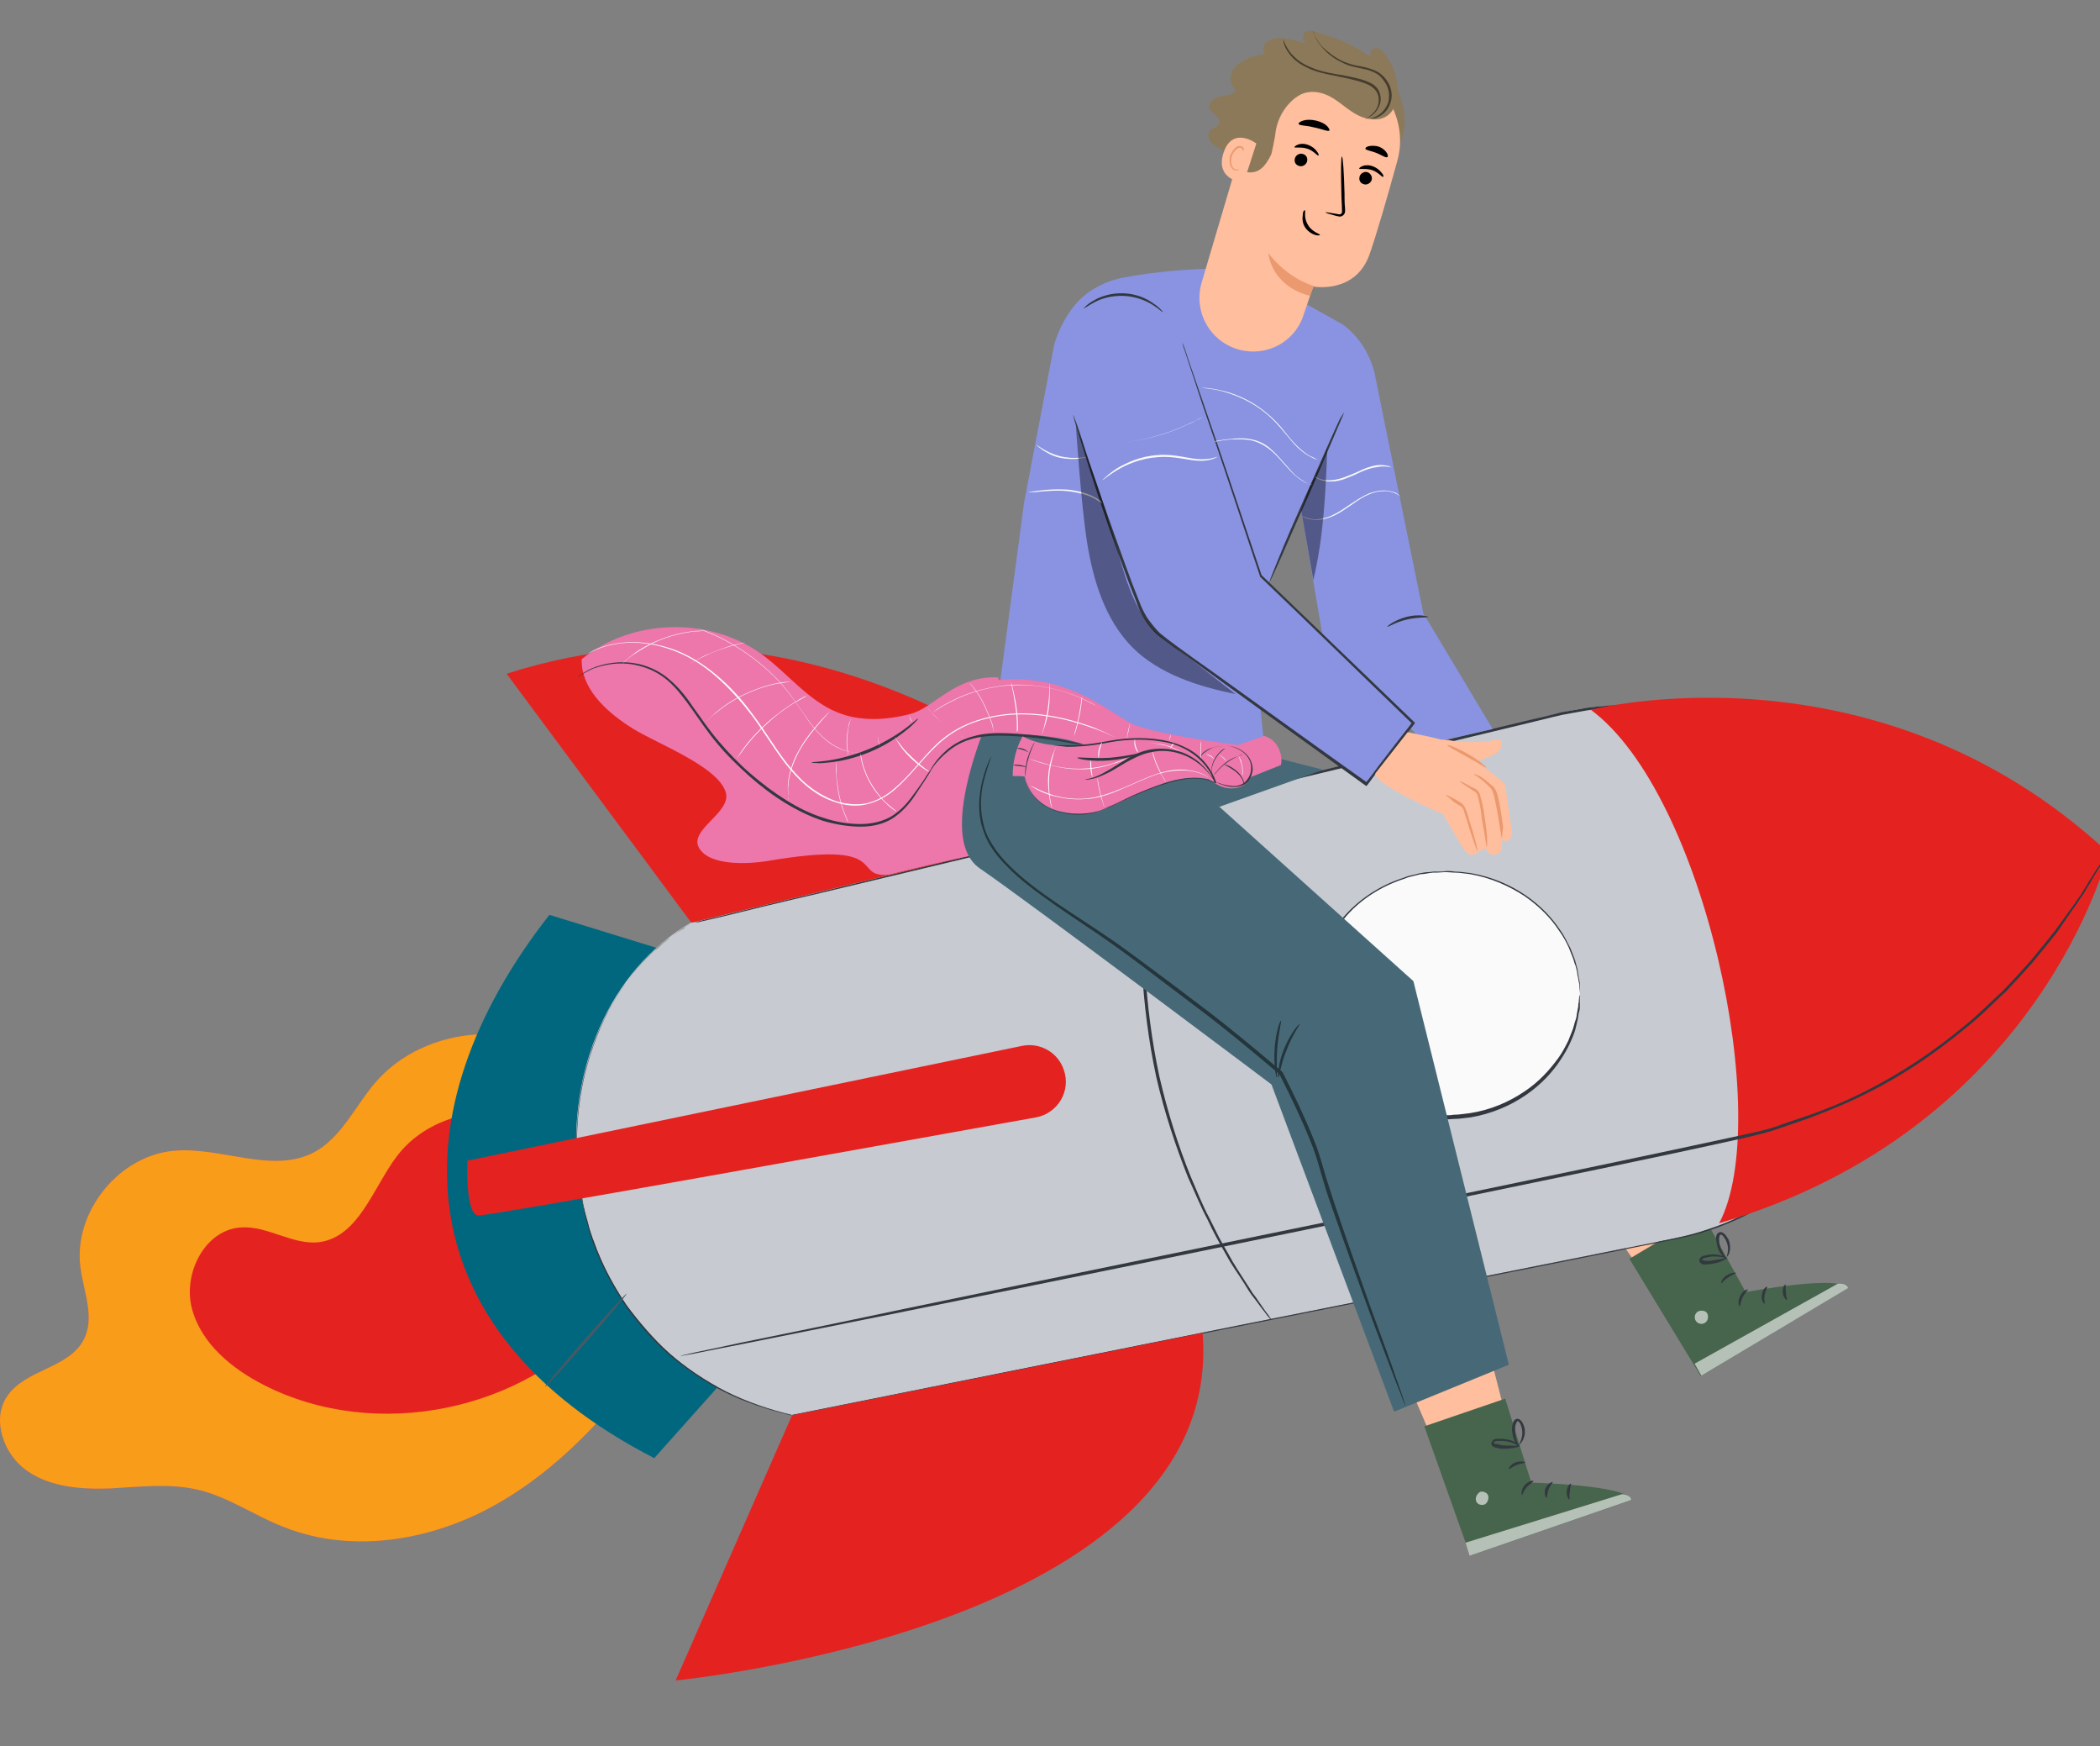 <?xml version="1.0" encoding="utf-8"?>
<!-- Generator: Adobe Illustrator 25.3.1, SVG Export Plug-In . SVG Version: 6.00 Build 0)  -->
<svg version="1.1" id="Background_Complete" xmlns="http://www.w3.org/2000/svg" xmlns:xlink="http://www.w3.org/1999/xlink"
	 x="0px" y="0px" viewBox="0 0 402.5 334.6" style="enable-background:new 0 0 402.5 334.6;" xml:space="preserve">
<rect x="0" y="0" width="402.5" height="334.6" fill="#808080" stroke="none"/>
<style type="text/css">
	.st0{fill:#E8505B;}
	.st1{opacity:0.8;}
	.st2{fill:#FEAF0A;}
	.st3{fill:#E42320;}
	.st4{fill:#FFBE9D;}
	.st5{fill:#47644C;}
	.st6{opacity:0.6;}
	.st7{fill:#FFFFFF;}
	.st8{fill:#333840;}
	.st9{fill:#455A64;}
	.st10{fill:#01677F;}
	.st11{fill:#C7CBD1;}
	.st12{fill:#FAFAFA;}
	.st13{fill:none;stroke:#4E585D;stroke-width:5.000000e-02;stroke-miterlimit:10;}
	.st14{fill:#ED76AA;}
	.st15{fill:#476977;}
	.st16{fill:#24353C;}
	.st17{fill:#8993E1;}
	.st18{opacity:0.4;}
	.st19{fill:#8C7959;}
	.st20{fill:#EB996E;}
	.st21{fill:#463D2D;}
</style>
<g>
	<g>
		<g>
			<g>
				<g>
					<path class="st0" d="M112,205.1c-11-10.2-30.5-9-40.2,2.5c-3.8,4.5-6.4,10.4-11.6,13.2c-8,4.2-17.8-1.1-26.8-0.3
						c-10.6,0.9-19.3,11.7-18,22.2c0.6,4.8,2.9,9.8,0.6,14.1c-2.9,5.4-11.1,5.6-14.6,10.7c-3.1,4.5-0.7,11.3,3.9,14.4
						c4.5,3.1,10.4,3.5,15.9,3.3c5.5-0.3,11.1-1,16.5,0.2c5.9,1.3,11,5,16.7,7.2c13.6,5.4,29.5,2.4,42-5.1
						c12.6-7.5,22.3-18.9,30.8-30.8"/>
				</g>
			</g>
			<g class="st1">
				<g>
					<g>
						<path class="st2" d="M112,205.1c-11-10.2-30.5-9-40.2,2.5c-3.8,4.5-6.4,10.4-11.6,13.2c-8,4.2-17.8-1.1-26.8-0.3
							c-10.6,0.9-19.3,11.7-18,22.2c0.6,4.8,2.9,9.8,0.6,14.1c-2.9,5.4-11.1,5.6-14.6,10.7c-3.1,4.5-0.7,11.3,3.9,14.4
							c4.5,3.1,10.4,3.5,15.9,3.3c5.5-0.3,11.1-1,16.5,0.2c5.9,1.3,11,5,16.7,7.2c13.6,5.4,29.5,2.4,42-5.1
							c12.6-7.5,22.3-18.9,30.8-30.8"/>
					</g>
				</g>
			</g>
		</g>
		<g>
			<g>
				<path class="st3" d="M109.3,219c-8.9-8.8-25.6-7.5-33.2,2.5c-4.6,6.1-7.3,15.4-14.8,16.5c-5.1,0.7-10-3.2-15.2-2.8
					c-6.9,0.5-11.1,8.9-9.3,15.6c1.8,6.7,7.7,11.5,13.8,14.6c21.4,10.9,49.9,5.1,65.4-13.2"/>
			</g>
		</g>
	</g>
	<g>
		<g>
			<g>
				<g>
					<polyline class="st4" points="313,241.3 301.5,224.9 316.5,214.3 327.1,235.7 313.7,241.2 					"/>
				</g>
			</g>
			<g>
				<g>
					<g>
						<g>
							<g>
								<g>
									<path class="st5" d="M326.4,232.8l8.2,14.8c0,0,17.8-3.4,19.5-0.8L326,263.7l-13.7-22.5L326.4,232.8z"/>
								</g>
							</g>
						</g>
					</g>
					<g class="st6">
						<g>
							<g>
								<g>
									<g>
										<path class="st7" d="M325.2,251.5c-0.5,0.5-0.5,1.3,0,1.8s1.3,0.5,1.8,0s0.5-1.5,0-1.9C326.5,251,325.5,251.1,325.2,251.5
											"/>
									</g>
								</g>
							</g>
						</g>
					</g>
					<g class="st6">
						<g>
							<g>
								<g>
									<path class="st7" d="M326.1,263.6l-1.3-2.3l27.4-15.3c0,0,1.6-0.2,2,0.8L326.1,263.6z"/>
								</g>
							</g>
						</g>
					</g>
					<g>
						<g>
							<g>
								<g>
									<g>
										<path class="st8" d="M335,247.1c0.1,0.1-0.6,0.6-1,1.5c-0.4,0.8-0.4,1.6-0.6,1.7c-0.1,0-0.4-0.9,0.1-1.9
											C334,247.3,334.9,247,335,247.1z"/>
									</g>
								</g>
							</g>
						</g>
					</g>
					<g>
						<g>
							<g>
								<g>
									<g>
										<path class="st8" d="M338.7,246.6c0.1,0.1-0.3,0.7-0.5,1.6c-0.1,0.9,0.1,1.6,0,1.6c-0.1,0.1-0.7-0.6-0.5-1.7
											C337.8,247,338.6,246.4,338.7,246.6z"/>
									</g>
								</g>
							</g>
						</g>
					</g>
					<g>
						<g>
							<g>
								<g>
									<g>
										<path class="st8" d="M342.5,249.1c-0.1,0.1-0.7-0.5-0.8-1.4c-0.1-1,0.4-1.6,0.5-1.6c0.1,0.1,0,0.7,0.1,1.5
											C342.3,248.4,342.6,249,342.5,249.1z"/>
									</g>
								</g>
							</g>
						</g>
					</g>
					<g>
						<g>
							<g>
								<g>
									<g>
										<path class="st8" d="M332.7,243.9c0,0.2-0.7,0.3-1.5,0.9c-0.8,0.5-1.2,1.1-1.3,1.1c-0.1-0.1,0.1-0.9,1-1.5
											C331.8,243.8,332.8,243.8,332.7,243.9z"/>
									</g>
								</g>
							</g>
						</g>
					</g>
				</g>
				<g>
					<g>
						<g>
							<g>
								<g>
									<path class="st8" d="M331,241c0,0.1-0.5,0.5-1.4,0.8c-0.5,0.2-1.1,0.3-1.7,0.4c-0.3,0-0.7,0.1-1.1,0.1
										c-0.2,0-0.4,0-0.6-0.1s-0.5-0.4-0.5-0.7s0.2-0.5,0.4-0.7c0.2-0.1,0.4-0.2,0.6-0.2c0.4-0.1,0.7-0.2,1.1-0.2
										c0.7-0.1,1.3,0,1.8,0.1c1,0.2,1.5,0.6,1.5,0.6c0,0.1-0.6-0.2-1.6-0.3c-0.5,0-1.1-0.1-1.7,0c-0.3,0.1-0.6,0.1-1,0.2
										c-0.3,0.1-0.6,0.3-0.6,0.4c0,0.1,0,0.1,0.1,0.1s0.3,0,0.5,0.1c0.3,0,0.7,0,1,0c0.6-0.1,1.2-0.2,1.7-0.3
										C330.4,241.2,331,240.9,331,241z"/>
								</g>
							</g>
						</g>
					</g>
				</g>
				<g>
					<g>
						<g>
							<g>
								<g>
									<path class="st8" d="M331,241.3c0,0.1-0.6-0.3-1.2-1.1c-0.3-0.4-0.6-1-0.7-1.7c-0.1-0.3-0.1-0.7-0.2-1.1
										c0-0.4,0-0.9,0.5-1.2c0.3-0.2,0.6-0.1,0.8,0c0.2,0.1,0.3,0.3,0.5,0.4c0.2,0.3,0.4,0.6,0.6,0.9c0.3,0.7,0.3,1.3,0.3,1.8
										c-0.1,1.1-0.6,1.6-0.6,1.5c-0.1,0,0.2-0.6,0.2-1.5c0-0.5-0.1-1-0.4-1.6c-0.1-0.3-0.3-0.5-0.5-0.8s-0.5-0.4-0.6-0.3
										c-0.1,0.1-0.2,0.4-0.2,0.8c0,0.3,0,0.7,0.1,1c0.1,0.6,0.3,1.1,0.6,1.6C330.6,240.8,331,241.2,331,241.3z"/>
								</g>
							</g>
						</g>
					</g>
				</g>
			</g>
			<g>
				<g>
					<polyline class="st8" points="270.2,183.1 306.1,239.5 325.8,226.2 292.7,158.1 					"/>
				</g>
			</g>
			<g>
				<g>
					<g>
						<path class="st9" d="M273.1,170.7c0.1,0.1-0.9,2.4-1.4,5.4s-0.3,5.6-0.5,5.6c-0.1,0-0.6-2.5,0-5.7
							C271.7,172.8,273,170.6,273.1,170.7z"/>
					</g>
				</g>
			</g>
			<g>
				<g>
					<g>
						<path class="st9" d="M269.4,170.8c0.2,0,0,2.5,0.4,5.5s1.2,5.3,1,5.4c-0.1,0.1-1.1-2.3-1.5-5.3
							C268.9,173.3,269.3,170.8,269.4,170.8z"/>
					</g>
				</g>
			</g>
		</g>
		<g>
			<g>
				<g>
					<path class="st10" d="M130,182.9l-24.7-7.6c-29.7,37.9-27.8,79.5,20.1,104.1l26.6-29.8L130,182.9z"/>
				</g>
			</g>
			<g>
				<g>
					<g>
						<path class="st11" d="M132.4,176.8c-15.8,9.2-23.6,28.6-21.7,47.6c2.1,20.8,15.9,41.1,41.1,46.7l169.5-33.9
							c29.6-5.9,47.8-35.9,39.4-64.9l0,0c-7.7-26.4-34.8-42.2-61.5-35.7L132.4,176.8z"/>
					</g>
				</g>
				<g>
					<g>
						<g>
							<path class="st8" d="M132.4,176.9c0,0,0.5-0.1,1.6-0.4c1.1-0.3,2.6-0.6,4.6-1.1c4.1-1,10.1-2.5,17.8-4.3
								c15.5-3.8,37.9-9.2,65.6-15.9c13.9-3.3,29-7,45.3-11c8.1-2,16.6-4,25.3-6.1c2.2-0.5,4.4-1,6.6-1.6c1.1-0.2,2.2-0.4,3.4-0.6
								c0.6-0.1,1.1-0.2,1.7-0.3l1.7-0.2c1.1-0.1,2.3-0.2,3.5-0.3c1.2,0,2.3,0,3.5,0s2.3,0.1,3.5,0.2l1.8,0.2l0.9,0.1l0.9,0.2
								c1.2,0.2,2.3,0.5,3.5,0.7c1.2,0.3,2.3,0.7,3.4,1c0.6,0.2,1.2,0.3,1.7,0.5l1.7,0.7l1.7,0.7c0.6,0.2,1.1,0.4,1.7,0.7
								c1.1,0.6,2.2,1.1,3.2,1.7c1.1,0.6,2.1,1.3,3.1,1.9c0.5,0.3,1,0.6,1.5,1l1.5,1.1l1.5,1.1l0.7,0.6l0.7,0.6
								c7.4,6.6,13,15.6,15.6,25.5c2.6,10,2.2,20.9-1.5,30.9s-10.6,18.9-19.7,25c-3.8,2.6-8,4.6-12.3,6.1s-8.8,2.2-13.2,3.1
								c-8.8,1.8-17.5,3.5-26,5.2c-17.1,3.4-33.7,6.7-49.7,9.9c-31.9,6.4-61.4,12.2-87.2,17.4l0,0l0,0c-4.5-1.1-8.9-2.6-12.9-4.6
								c-4-2.1-7.6-4.5-10.8-7.3c-3.1-2.8-5.8-6-8.2-9.2c-2.2-3.3-4.1-6.7-5.5-10.2c-0.4-0.9-0.6-1.7-1-2.6
								c-0.3-0.9-0.6-1.7-0.8-2.6c-0.2-0.9-0.5-1.7-0.7-2.6c-0.2-0.9-0.4-1.7-0.5-2.6c-0.2-0.9-0.4-1.7-0.4-2.5
								c-0.1-0.8-0.2-1.7-0.3-2.5s-0.1-1.7-0.2-2.5c-0.1-0.8-0.1-1.6-0.1-2.4c-0.1-6.4,0.9-12.3,2.5-17.3c1.6-5.1,3.7-9.3,6-12.7
								s4.6-6,6.7-7.8c0.5-0.5,1-0.9,1.5-1.3c0.5-0.4,0.9-0.7,1.4-1c0.4-0.3,0.8-0.6,1.2-0.9c0.4-0.2,0.7-0.5,1-0.6
								C131.8,177.2,132.4,176.9,132.4,176.9s-0.6,0.4-1.8,1.2c-0.3,0.2-0.6,0.4-1,0.7s-0.7,0.6-1.2,0.9c-0.4,0.3-0.9,0.7-1.4,1.1
								c-0.5,0.4-0.9,0.9-1.5,1.3c-2.1,1.9-4.4,4.5-6.7,7.9c-2.2,3.4-4.4,7.6-5.9,12.7c-1.6,5-2.5,10.9-2.4,17.3
								c0,0.8,0,1.6,0.1,2.4c0.1,0.8,0.1,1.6,0.2,2.5c0.1,0.8,0.2,1.7,0.3,2.5s0.3,1.7,0.4,2.5c0.2,0.8,0.4,1.7,0.5,2.6
								c0.2,0.8,0.5,1.7,0.7,2.6c0.2,0.9,0.5,1.7,0.8,2.6c0.3,0.9,0.6,1.7,1,2.6c1.4,3.4,3.3,6.8,5.5,10.1c2.3,3.2,5,6.3,8.1,9.1
								c3.2,2.7,6.8,5.2,10.7,7.2c4,2,8.3,3.4,12.8,4.5h-0.1c25.8-5.2,55.2-11.1,87.2-17.5c16-3.2,32.6-6.5,49.7-9.9
								c8.5-1.7,17.2-3.4,26-5.2c4.4-0.9,8.9-1.6,13.1-3.1c4.3-1.4,8.4-3.4,12.1-6c9-6,15.8-14.9,19.5-24.8
								c3.7-9.9,4.1-20.7,1.5-30.6c-2.6-9.9-8.1-18.7-15.4-25.3l-0.4-0.8l-0.7-0.6l-1.4-1.1l-1.4-1.1c-0.5-0.4-1-0.7-1.5-1
								c-1-0.6-2-1.3-3.1-1.9c-1.1-0.6-2.1-1.1-3.2-1.7c-0.5-0.3-1.1-0.5-1.6-0.7l-1.7-0.7l-1.7-0.7c-0.6-0.2-1.1-0.4-1.7-0.5
								c-1.1-0.3-2.3-0.7-3.4-1c-1.2-0.2-2.3-0.5-3.5-0.7l-0.9-0.2l-0.9-0.1l-1.7-0.2c-1.2-0.1-2.3-0.3-3.5-0.2c-1.2,0-2.3,0-3.5,0
								c-1.1,0.1-2.3,0.2-3.4,0.3l-1.7,0.2c-0.6,0.1-1.1,0.2-1.7,0.3c-1.1,0.2-2.2,0.4-3.3,0.6c-2.2,0.5-4.4,1.1-6.6,1.6
								c-8.7,2.1-17.1,4.1-25.2,6.1c-16.3,3.9-31.5,7.6-45.3,10.9c-27.7,6.6-50.1,12-65.7,15.7c-7.8,1.8-13.8,3.3-17.9,4.3
								c-2,0.5-3.6,0.8-4.7,1.1C133,176.7,132.4,176.9,132.4,176.9z"/>
						</g>
					</g>
				</g>
			</g>
			<g>
				<g>
					<path class="st3" d="M151.8,271.2L129.5,322c0,0,105.5-10.2,101-66.6L151.8,271.2z"/>
				</g>
			</g>
			<g>
				<g>
					<path class="st3" d="M212.3,157.6c0,0-50.7-49.2-115.2-28.5l35.4,47.7L212.3,157.6z"/>
				</g>
			</g>
			<g>
				<g>
					<path class="st3" d="M304.9,136c21.8,16.1,35.1,78.6,24.6,98.4c61.7-18.1,74.6-71,74.6-71C359.5,121.9,304.9,136,304.9,136z"/>
				</g>
			</g>
			<g>
				<g>
					<g>
						<path class="st9" d="M120.1,247.9c0.1,0.1-3.3,4.2-7.6,9.1c-4.3,4.9-7.9,8.8-8,8.7c-0.1-0.1,3.3-4.2,7.6-9.1
							C116.4,251.7,120,247.8,120.1,247.9z"/>
					</g>
				</g>
			</g>
			<g>
				<g>
					<g>
						<path class="st8" d="M404.1,163.4c0,0-0.1,0.2-0.4,0.7s-0.7,1.1-1.2,1.9c-0.5,0.9-1.2,1.9-1.9,3.2c-0.4,0.6-0.8,1.3-1.2,2
							c-0.5,0.7-1,1.4-1.5,2.2c-1.1,1.5-2.3,3.3-3.6,5.2c-1.4,1.8-3,3.7-4.7,5.8c-0.9,1-1.8,2-2.8,3.1c-1,1-1.9,2.2-3.1,3.2
							c-2.2,2.1-4.5,4.4-7.2,6.5c-5.2,4.3-11.3,8.6-18.5,12.2c-3.5,1.8-7.4,3.4-11.4,4.9c-2,0.7-4.1,1.4-6.1,2.1
							c-2,0.7-4.3,1.2-6.4,1.7c-17.5,3.9-36.8,7.8-57,12c-40.5,8.4-77.1,15.8-103.7,21.2c-13.3,2.7-24,4.8-31.4,6.3
							c-3.7,0.7-6.6,1.3-8.6,1.7c-1,0.2-1.7,0.3-2.2,0.4s-0.8,0.1-0.8,0.1s0.3-0.1,0.8-0.2s1.3-0.3,2.2-0.5c2-0.4,4.8-1,8.5-1.8
							c7.4-1.5,18.2-3.7,31.4-6.5c26.5-5.5,63.2-13,103.6-21.3c20.2-4.2,39.5-8.2,57-12c2.2-0.5,4.3-0.9,6.4-1.6
							c2.1-0.8,4.1-1.4,6.1-2.1c4-1.4,7.8-3,11.3-4.8c7.1-3.6,13.2-7.8,18.4-12.1c2.7-2.1,4.9-4.4,7.2-6.5c1.1-1,2.1-2.2,3.1-3.2
							c1-1.1,1.9-2.1,2.8-3.1c1.7-2.1,3.3-4,4.7-5.8c1.4-1.9,2.6-3.6,3.7-5.1c0.5-0.8,1.1-1.5,1.5-2.2s0.9-1.4,1.2-2
							c0.8-1.2,1.4-2.3,2-3.1c0.5-0.8,0.9-1.5,1.2-1.9C404,163.6,404.1,163.4,404.1,163.4z"/>
					</g>
				</g>
			</g>
			<g>
				<g>
					<g>
						<path class="st8" d="M243.6,252.9c0,0-0.1-0.1-0.2-0.2c-0.1-0.2-0.3-0.4-0.5-0.6c-0.4-0.6-1.1-1.4-1.8-2.4
							c-0.4-0.5-0.8-1.1-1.3-1.7c-0.5-0.7-0.9-1.4-1.4-2.2c-1-1.6-2.3-3.3-3.4-5.4c-0.6-1-1.2-2.1-1.8-3.2c-0.6-1.1-1.2-2.3-1.8-3.6
							c-1.3-2.4-2.4-5.2-3.7-8c-2.3-5.8-4.5-12.3-6.1-19.3c-1.5-7-2.3-13.8-2.7-20.1c-0.1-3.1-0.2-6.1-0.1-8.8c0.1-1.4,0-2.7,0.2-4
							c0.1-1.3,0.2-2.5,0.3-3.7c0.1-2.3,0.5-4.4,0.8-6.3c0.1-0.9,0.3-1.8,0.4-2.6c0.2-0.8,0.3-1.5,0.5-2.1c0.3-1.3,0.5-2.2,0.6-3
							c0.1-0.3,0.1-0.6,0.2-0.8c0-0.2,0.1-0.3,0.1-0.3s0,0.1,0,0.3s-0.1,0.5-0.1,0.8c-0.1,0.7-0.3,1.7-0.5,3
							c-0.1,0.6-0.3,1.4-0.4,2.1c-0.1,0.8-0.2,1.7-0.4,2.6c-0.2,1.8-0.6,3.9-0.7,6.3c-0.1,1.2-0.2,2.4-0.3,3.7
							c-0.1,1.3-0.1,2.6-0.1,4c-0.1,2.8,0,5.7,0.1,8.8c0.4,6.2,1.2,13,2.7,20c1.6,7,3.7,13.5,6,19.2c1.2,2.8,2.3,5.6,3.6,8
							c0.6,1.2,1.2,2.4,1.8,3.6c0.6,1.1,1.2,2.2,1.8,3.2c1.1,2.1,2.3,3.8,3.3,5.4c0.5,0.8,1,1.5,1.4,2.2c0.5,0.6,0.9,1.2,1.3,1.8
							c0.7,1,1.3,1.9,1.8,2.5c0.2,0.3,0.3,0.5,0.4,0.6C243.5,252.8,243.6,252.9,243.6,252.9z"/>
					</g>
				</g>
			</g>
			<g>
				<g>
					<g>
						<path class="st3" d="M195.9,200.4l-106.3,22c0,0-0.5,10.4,2.1,10.5c2.2,0.1,81.2-14.2,106.9-18.8c4.2-0.8,6.7-5.1,5.3-9.1l0,0
							C202.8,201.7,199.4,199.7,195.9,200.4z"/>
					</g>
				</g>
			</g>
		</g>
		<g>
			<g>
				<g>
					
						<ellipse transform="matrix(1.408489e-03 -1 1 1.408489e-03 86.41 467.691)" class="st12" cx="277.4" cy="190.6" rx="23.6" ry="25.4"/>
				</g>
			</g>
			<g>
				<g>
					<g>
						<path class="st8" d="M302.8,190.6c0,0,0-0.1,0-0.4c0-0.3-0.1-0.7-0.1-1.2c0-0.3,0-0.5-0.1-0.9c-0.1-0.3-0.1-0.7-0.2-1
							c-0.1-0.4-0.1-0.8-0.2-1.2s-0.2-0.9-0.4-1.3c-0.2-0.9-0.7-1.9-1.1-3c-0.5-1.1-1.1-2.2-1.9-3.3c-1.5-2.3-3.7-4.6-6.6-6.6
							c-2.9-1.9-6.4-3.5-10.4-4.2c-1-0.1-2-0.3-3.1-0.3c-0.5,0-1.1-0.1-1.6-0.1s-1.1,0.1-1.6,0.1h-0.8l-0.8,0.1
							c-0.5,0.1-1.1,0.2-1.6,0.2c-0.5,0.1-1.1,0.3-1.6,0.4l-0.8,0.2l-0.8,0.3c-4.3,1.4-8.6,4-11.7,7.9c-3.2,3.8-5.1,8.9-5.2,14.1
							c0.1,5.3,1.9,10.4,5.1,14.1c3.1,3.9,7.3,6.5,11.7,7.9l0.8,0.3l0.8,0.2c0.5,0.1,1.1,0.3,1.6,0.4c0.6,0.1,1.1,0.2,1.6,0.2
							l0.8,0.1h0.8c0.5,0,1.1,0.1,1.6,0.1s1.1,0,1.6-0.1c1.1,0,2.1-0.2,3.1-0.3c4-0.6,7.6-2.2,10.4-4.1c2.9-1.9,5-4.3,6.6-6.5
							c0.8-1.1,1.4-2.3,1.9-3.3c0.4-1.1,0.9-2.1,1.1-3c0.1-0.5,0.3-0.9,0.4-1.3c0.1-0.4,0.1-0.8,0.2-1.2s0.1-0.7,0.2-1
							c0-0.3,0-0.6,0.1-0.9c0-0.5,0.1-0.9,0.1-1.2C302.8,190.8,302.8,190.6,302.8,190.6s0,0.1,0,0.4c0,0.3,0,0.7,0,1.2
							c0,0.3,0,0.5,0,0.9c0,0.3-0.1,0.7-0.2,1c-0.1,0.4-0.1,0.8-0.2,1.2s-0.2,0.9-0.3,1.3c-0.2,1-0.6,2-1.1,3.1s-1.1,2.2-1.9,3.4
							c-1.5,2.3-3.7,4.7-6.6,6.7s-6.5,3.6-10.6,4.3c-1,0.1-2.1,0.3-3.1,0.3c-0.5,0-1.1,0.1-1.6,0.1s-1.1-0.1-1.6-0.1h-0.8l-0.8-0.1
							c-0.6-0.1-1.1-0.2-1.7-0.2c-0.6-0.1-1.1-0.3-1.7-0.4l-0.8-0.2l-0.8-0.3c-4.4-1.4-8.7-4.1-11.9-8.1c-3.3-3.9-5.2-9.1-5.3-14.5
							c0.1-5.4,2-10.6,5.3-14.4c3.2-3.9,7.5-6.6,11.9-8l0.8-0.3l0.8-0.2c0.6-0.1,1.1-0.3,1.7-0.4c0.6-0.1,1.1-0.2,1.7-0.2l0.8-0.1
							h0.8c0.5,0,1.1,0,1.6-0.1c0.5,0,1.1,0,1.6,0.1c1.1,0,2.1,0.2,3.1,0.3c4.1,0.7,7.7,2.3,10.6,4.3s5.1,4.4,6.6,6.7
							c0.8,1.1,1.3,2.3,1.9,3.4c0.4,1.1,0.9,2.1,1.1,3.1c0.1,0.5,0.3,0.9,0.3,1.3c0.1,0.4,0.1,0.8,0.2,1.2s0.1,0.7,0.2,1
							c0,0.3,0,0.6,0,0.9c0,0.5,0,0.9,0,1.2C302.8,190.5,302.8,190.6,302.8,190.6z"/>
					</g>
				</g>
			</g>
		</g>
		<g>
			<g>
				<g>
					<path class="st13" d="M296.8,200.3"/>
				</g>
			</g>
		</g>
	</g>
</g>
<g>
	<g>
		<g>
			<path class="st14" d="M191.3,129.8c-8.2-0.4-12.2,5.8-16.8,7s-9.6,1.5-14-0.3c-5.7-2.3-9.6-7.6-14.6-11.2
				c-10-7.2-24.8-6.8-34.4,1c-0.2,5.4,4.4,9.8,9,12.8c4.5,3.1,17,7.5,18.6,12.7c1.2,3.9-7.2,7.2-5.1,10.7c2,3.4,9.1,3.1,13,2.5
				c24.4-4.2,15.9,3.3,23.4,2.6c0,0,15.8-4,28.2-6.1"/>
		</g>
	</g>
	<g>
		<g>
			<g>
				<polyline class="st4" points="273.6,273.6 265.7,255.2 282.6,247.9 288.5,271 274.3,273.6 				"/>
			</g>
		</g>
		<g>
			<g>
				<g>
					<g>
						<g>
							<g>
								<path class="st5" d="M288.5,268l5,16.1c0,0,18.1,0.4,19.3,3.3l-31,10.7l-8.8-24.8L288.5,268z"/>
							</g>
						</g>
					</g>
				</g>
				<g class="st6">
					<g>
						<g>
							<g>
								<g>
									<path class="st7" d="M283.4,286.1c-0.5,0.4-0.7,1.2-0.4,1.7c0.3,0.6,1.2,0.7,1.7,0.4c0.5-0.4,0.8-1.3,0.4-1.9
										C284.7,285.8,283.7,285.6,283.4,286.1"/>
								</g>
							</g>
						</g>
					</g>
				</g>
				<g class="st6">
					<g>
						<g>
							<g>
								<path class="st7" d="M281.7,298.1l-0.8-2.5l30-9.3c0,0,1.6,0.1,1.8,1.1L281.7,298.1z"/>
							</g>
						</g>
					</g>
				</g>
				<g>
					<g>
						<g>
							<g>
								<g>
									<path class="st8" d="M293.9,283.8c0,0.2-0.7,0.5-1.3,1.2c-0.6,0.7-0.8,1.5-0.9,1.5s-0.2-1,0.5-1.9
										C292.9,283.8,293.9,283.6,293.9,283.8z"/>
								</g>
							</g>
						</g>
					</g>
				</g>
				<g>
					<g>
						<g>
							<g>
								<g>
									<path class="st8" d="M297.6,284c0.1,0.1-0.5,0.6-0.8,1.4s-0.2,1.5-0.4,1.6c-0.1,0.1-0.5-0.8-0.2-1.8
										C296.7,284.2,297.5,283.9,297.6,284z"/>
								</g>
							</g>
						</g>
					</g>
				</g>
				<g>
					<g>
						<g>
							<g>
								<g>
									<path class="st8" d="M300.8,287.3c-0.1,0.1-0.6-0.6-0.5-1.6s0.7-1.5,0.8-1.4c0.1,0.1-0.2,0.7-0.2,1.5
										C300.7,286.5,300.9,287.2,300.8,287.3z"/>
								</g>
							</g>
						</g>
					</g>
				</g>
				<g>
					<g>
						<g>
							<g>
								<g>
									<path class="st8" d="M292.3,280.2c0,0.2-0.8,0.2-1.6,0.5c-0.8,0.3-1.4,0.9-1.5,0.8s0.3-0.9,1.3-1.3
										C291.5,279.9,292.4,280.1,292.3,280.2z"/>
								</g>
							</g>
						</g>
					</g>
				</g>
			</g>
			<g>
				<g>
					<g>
						<g>
							<g>
								<path class="st8" d="M291.3,277c0,0.1-0.5,0.4-1.6,0.5c-0.5,0.1-1.1,0.1-1.8,0.1c-0.3,0-0.7-0.1-1.1-0.2
									c-0.2,0-0.4-0.1-0.6-0.2s-0.5-0.5-0.3-0.8c0.1-0.3,0.3-0.5,0.5-0.6s0.4-0.1,0.6-0.1c0.4,0,0.7,0,1.1,0
									c0.7,0.1,1.3,0.2,1.8,0.4c0.9,0.4,1.4,0.9,1.3,0.9c-0.1,0.1-0.6-0.3-1.5-0.6c-0.5-0.1-1-0.3-1.7-0.3c-0.3,0-0.6,0-1,0
									s-0.6,0.1-0.7,0.3c0,0.1,0,0.1,0.1,0.2s0.3,0.1,0.4,0.1c0.3,0.1,0.7,0.1,1,0.2c0.6,0.1,1.2,0.1,1.7,0.1
									C290.6,277.1,291.2,276.9,291.3,277z"/>
							</g>
						</g>
					</g>
				</g>
			</g>
			<g>
				<g>
					<g>
						<g>
							<g>
								<path class="st8" d="M291.1,277.3c0,0-0.5-0.4-0.9-1.4c-0.2-0.5-0.3-1.1-0.4-1.8c0-0.3,0-0.7,0.1-1.1s0.2-0.9,0.7-1.1
									c0.3-0.1,0.6,0,0.8,0.2c0.2,0.2,0.3,0.3,0.4,0.5c0.2,0.3,0.3,0.7,0.4,1c0.1,0.7,0.1,1.3-0.1,1.8c-0.3,1-0.9,1.4-0.9,1.4
									c-0.1-0.1,0.3-0.5,0.5-1.5c0.1-0.5,0.1-1,0-1.6c-0.1-0.3-0.2-0.6-0.3-0.9c-0.2-0.3-0.4-0.5-0.5-0.5
									c-0.2,0.1-0.3,0.4-0.4,0.7c-0.1,0.3-0.1,0.7-0.1,1c0,0.6,0.1,1.2,0.2,1.7C290.9,276.7,291.2,277.2,291.1,277.3z"/>
							</g>
						</g>
					</g>
				</g>
			</g>
		</g>
		<g>
			<g>
				<path class="st15" d="M192.6,130.5c0,0-14.7,29.1-4.8,35.9s55.9,41.4,55.9,41.4l23.5,62.7l22-9L270.9,188l-46.3-41.6
					L192.6,130.5z"/>
			</g>
		</g>
		<g>
			<g>
				<g>
					<path class="st16" d="M249.1,196.2c0.1,0.1-1.4,2.1-2.5,5c-1.2,2.9-1.4,5.4-1.6,5.3c-0.1,0-0.1-2.6,1.1-5.5
						C247.3,198,249,196.1,249.1,196.2z"/>
				</g>
			</g>
		</g>
		<g>
			<g>
				<g>
					<path class="st16" d="M245.5,195.6c0.2,0-0.5,2.4-0.7,5.4s0,5.5-0.1,5.5s-0.6-2.4-0.4-5.5S245.3,195.6,245.5,195.6z"/>
				</g>
			</g>
		</g>
		<g>
			<g>
				<g>
					<path class="st16" d="M269.4,269.5c0,0-0.1-0.1-0.1-0.3c-0.1-0.2-0.2-0.5-0.4-0.9c-0.3-0.9-0.8-2.1-1.4-3.6
						c-1.2-3.2-3-7.8-5.1-13.5c-2.1-5.7-4.6-12.6-7.3-20.4c-0.7-1.9-1.3-3.9-1.9-6s-1.2-4.2-2.1-6.3c-1.7-4.2-3.7-8.4-5.9-12.7
						l0.1,0.1c-2.5-2.1-5.1-4.3-7.8-6.5c-2.1-1.7-4.2-3.4-6.3-5c-2.1-1.6-4.2-3.2-6.2-4.7c-4.1-3.1-8-6.1-11.8-8.8s-7.6-5.1-11-7.5
						s-6.6-4.7-9.1-7.3c-1.3-1.3-2.4-2.6-3.2-3.9c-0.9-1.4-1.4-2.8-1.8-4.2c-0.7-2.8-0.4-5.3-0.1-7.2c0.4-2,0.9-3.4,1.3-4.4
						c0.2-0.5,0.4-0.9,0.5-1.1c0.1-0.2,0.2-0.4,0.2-0.4s0,0.1-0.1,0.4c-0.1,0.3-0.2,0.6-0.4,1.1c-0.3,1-0.8,2.5-1.2,4.4
						c-0.3,1.9-0.5,4.4,0.2,7.1c0.3,1.4,0.9,2.7,1.8,4.1c0.8,1.3,1.9,2.6,3.2,3.9c2.5,2.5,5.6,4.8,9.1,7.2c3.4,2.3,7.2,4.7,11.1,7.4
						c3.8,2.7,7.8,5.7,11.8,8.7c2,1.5,4.1,3.1,6.2,4.7c2.1,1.6,4.2,3.3,6.3,5c2.7,2.2,5.3,4.4,7.8,6.5l0,0l0,0
						c2.2,4.3,4.2,8.5,5.9,12.7c0.9,2.1,1.5,4.2,2.1,6.3s1.3,4.1,1.9,6c2.6,7.8,5.1,14.7,7.1,20.4c2.1,5.7,3.8,10.3,4.9,13.6
						c0.6,1.6,1,2.8,1.3,3.7c0.1,0.4,0.3,0.7,0.3,1C269.4,269.4,269.4,269.5,269.4,269.5z"/>
				</g>
			</g>
		</g>
	</g>
	<g>
		<g>
			<polygon class="st15" points="210.7,139.7 239.1,143.8 253.6,147.5 233.7,154.6 			"/>
		</g>
	</g>
	<g>
		<g>
			<g>
				<path class="st8" d="M176,137.7c0,0-0.2,0.3-0.6,0.7c-0.4,0.4-1,1-1.8,1.6c-1.6,1.3-4,2.9-6.9,4.1c-2.9,1.2-5.7,1.8-7.8,2
					c-1,0.1-1.9,0.2-2.4,0.1c-0.6,0-0.9,0-0.9-0.1s1.3-0.1,3.3-0.4c2-0.3,4.8-1,7.7-2.2s5.3-2.7,6.9-3.9
					C175,138.5,175.9,137.6,176,137.7z"/>
			</g>
		</g>
	</g>
	<g>
		<g>
			<g>
				<path class="st17" d="M196.3,96.2l-5.5,41.1c0,0,18.2-1.2,31,3.1s20.7,4.1,20.7,4.1l-2.7-25.6l9.6-21l4.2,24.5l19.7,20.2
					l12.8-2.9l-13.3-22.2l-9.2-45.3c0,0,0,0,0-0.1c-0.8-3.8-2.8-7.2-5.8-9.6l-0.4-0.3l-19.3-10.8l-6.5,0.1c-7.1,0.2-12.7,1-16.3,1.7
					c-3.3,0.6-6.6,2.3-8.8,4.7l0,0c-1.6,1.7-3.6,4.9-4.5,8.4L196.3,96.2z"/>
			</g>
		</g>
		<g>
			<g>
				<g>
					<path class="st8" d="M257.6,79c0,0-0.1,0.5-0.5,1.3c-0.4,0.9-0.9,2.1-1.5,3.5c-1.3,3-3,7.1-5,11.6c-2,4.4-3.8,8.5-5.1,11.5
						c-0.6,1.4-1.2,2.6-1.6,3.5c-0.4,0.8-0.6,1.2-0.6,1.3c0,0,0.1-0.5,0.4-1.3s0.8-2,1.4-3.5c1.2-3,3-7.1,5-11.6s3.8-8.6,5.1-11.5
						c0.6-1.4,1.2-2.6,1.6-3.5C257.4,79.4,257.6,79,257.6,79z"/>
				</g>
			</g>
		</g>
		<g>
			<g>
				<g>
					<path class="st17" d="M203.1,71.8c3.8,10.5,11,34.4,14.5,43.6c1.1,2.8,2.9,5.3,5.2,7.1l39,27.6l9-11.7l-29.2-28.2l-15.8-46.7
						c-2.2-6.2-11.4-9.6-17.2-6.3l0,0C204.4,59.9,201.4,67,203.1,71.8z"/>
				</g>
			</g>
			<g>
				<g>
					<g>
						<path class="st8" d="M226.6,65.5c0,0,0.1,0.3,0.3,0.8c0.2,0.6,0.5,1.4,0.8,2.4c0.7,2.1,1.8,5.2,3.1,9c2.7,7.8,6.5,19,11,32.5
							l-0.1-0.1c8.6,8.3,18.6,17.9,29.3,28.2l0.2,0.2l-0.1,0.2c-2.1,2.7-4.3,5.5-6.5,8.4c-0.9,1.1-1.7,2.2-2.5,3.3l-0.2,0.2
							l-0.2-0.1c-10.7-7.7-20.8-15-29.9-21.6c-2.3-1.7-4.5-3.3-6.7-4.8c-0.5-0.4-1.1-0.8-1.6-1.2c-0.5-0.4-1.1-0.8-1.6-1.2
							c-1-0.9-1.8-1.9-2.5-3s-1.2-2.2-1.6-3.4c-0.4-1.1-0.9-2.2-1.3-3.3c-0.8-2.2-1.6-4.3-2.3-6.3c-2.9-8-5-14.5-6.4-19.1
							c-0.7-2.2-1.2-4-1.6-5.2c-0.2-0.6-0.3-1-0.4-1.4c-0.1-0.3-0.1-0.5-0.1-0.5s0.1,0.2,0.2,0.5s0.3,0.8,0.5,1.3
							c0.4,1.2,1,2.9,1.7,5.2c1.5,4.5,3.7,11,6.6,19c0.7,2,1.5,4.1,2.3,6.3c0.4,1.1,0.9,2.2,1.3,3.3c0.4,1.1,0.9,2.2,1.6,3.3
							c0.7,1,1.5,2,2.4,2.9c0.5,0.4,1,0.8,1.5,1.2c0.5,0.4,1.1,0.8,1.6,1.2c2.2,1.6,4.4,3.2,6.7,4.8c9.2,6.6,19.3,13.9,30,21.5
							l-0.4,0.1c0.8-1,1.7-2.2,2.5-3.3c2.2-2.9,4.4-5.7,6.5-8.4v0.3c-10.7-10.3-20.6-20-29.2-28.2l0,0v-0.1
							c-4.5-13.5-8.2-24.7-10.9-32.5c-1.3-3.9-2.3-7-3-9.1c-0.3-1-0.6-1.8-0.8-2.4C226.7,65.8,226.6,65.5,226.6,65.5z"/>
					</g>
				</g>
			</g>
		</g>
		<g>
			<g>
				<g>
					<path class="st8" d="M222.9,59.8c-0.1,0.1-0.7-0.6-2-1.4c-1.3-0.8-3.2-1.6-5.5-1.7c-2.3-0.1-4.3,0.5-5.6,1.2
						c-1.3,0.7-2.1,1.3-2.1,1.2c0,0,0.6-0.8,1.9-1.5c1.3-0.8,3.4-1.5,5.8-1.4s4.4,1,5.6,1.9C222.4,59,222.9,59.8,222.9,59.8z"/>
				</g>
			</g>
		</g>
		<g>
			<g>
				<g>
					<path class="st8" d="M273.7,118.2c0,0.2-1.8,0-4,0.5s-3.7,1.5-3.8,1.4c-0.1-0.1,1.4-1.3,3.7-1.9
						C271.9,117.6,273.8,118.1,273.7,118.2z"/>
				</g>
			</g>
		</g>
		<g>
			<g>
				<g>
					<path class="st12" d="M208.2,87.6c0,0-0.1,0.1-0.4,0.1c-0.3,0.1-0.6,0.1-1.1,0.2c-0.9,0.1-2.2,0.1-3.6-0.2
						c-1.4-0.3-2.5-1-3.3-1.5c-0.4-0.3-0.7-0.5-0.9-0.7c-0.2-0.2-0.3-0.3-0.3-0.3c0-0.1,1.8,1.5,4.5,2.2
						C205.9,88.1,208.2,87.5,208.2,87.6z"/>
				</g>
			</g>
		</g>
		<g>
			<g>
				<g>
					<path class="st12" d="M211.3,96.5c0,0-0.7-0.5-1.8-1.1c-1.2-0.6-3-1.1-5-1.3c-2-0.2-3.9,0-5.2,0.1c-0.6,0.1-1.1,0.1-1.6,0.1
						c-0.4,0-0.6,0-0.6,0s0.2-0.1,0.6-0.1c0.4-0.1,0.9-0.1,1.6-0.2c1.3-0.2,3.2-0.3,5.2-0.2c2,0.2,3.8,0.7,5,1.3
						c0.6,0.3,1,0.6,1.3,0.8C211.1,96.3,211.3,96.5,211.3,96.5z"/>
				</g>
			</g>
		</g>
		<g class="st18">
			<g>
				<g>
					<path d="M206.2,81.3c0,0,1,15.6,2.2,22.9s3.5,14.6,8.6,19.8c5.2,5.2,12.6,7.5,19.8,9c-2.3-1.8-4.6-3.6-6.9-5.4
						c-2.9-2.4-7.1-4.8-9.5-7.7c-4.5-5.7-5.5-12.9-7.8-19.7C210.7,93.7,208.4,87.7,206.2,81.3"/>
				</g>
			</g>
		</g>
		<g>
			<g>
				<g>
					<path class="st12" d="M233.4,87.5c0,0-0.3,0.2-0.8,0.4c-0.6,0.2-1.4,0.4-2.5,0.4c-2.2,0-5-1-8.2-0.7c-3.2,0.2-6,1.4-7.8,2.5
						c-0.9,0.5-1.6,1.1-2.1,1.4c-0.2,0.2-0.4,0.3-0.5,0.4s-0.2,0.1-0.2,0.1s0.9-1,2.7-2.2c1.8-1.1,4.6-2.4,7.9-2.6
						c3.3-0.3,6.1,0.8,8.3,0.8c1.1,0,1.9-0.1,2.5-0.3C233.1,87.6,233.4,87.5,233.4,87.5z"/>
				</g>
			</g>
		</g>
		<g>
			<g>
				<g>
					<path class="st12" d="M230.5,79.9c0,0-0.1,0.1-0.2,0.1c-0.2,0.1-0.4,0.2-0.6,0.3c-0.5,0.3-1.2,0.7-2.2,1.1
						c-1.9,0.9-4.5,1.9-7.6,2.6s-5.9,1-8,1.1c-1,0-1.9,0-2.4,0c-0.2,0-0.5,0-0.7,0s-0.2,0-0.2,0s0.1,0,0.2,0c0.2,0,0.4,0,0.7,0
						c0.6,0,1.4,0,2.4,0c2.1-0.1,4.9-0.4,7.9-1.1s5.7-1.7,7.6-2.6c0.9-0.4,1.7-0.8,2.2-1c0.2-0.1,0.4-0.2,0.6-0.3
						C230.4,79.9,230.5,79.9,230.5,79.9z"/>
				</g>
			</g>
		</g>
		<g>
			<g>
				<g>
					<path class="st12" d="M252.6,88.1c0,0-0.1,0-0.3-0.1c-0.2,0-0.4-0.1-0.8-0.3c-0.6-0.3-1.5-0.8-2.4-1.6c-1.9-1.6-3.7-4.7-6.6-7
						c-2.9-2.4-6.2-3.6-8.5-4.2c-1.2-0.3-2.2-0.4-2.9-0.5c-0.3,0-0.6-0.1-0.8-0.1c-0.2,0-0.3,0-0.3,0s1.5-0.1,4,0.5
						c2.4,0.5,5.7,1.8,8.6,4.2c1.5,1.2,2.7,2.5,3.7,3.8s2,2.4,2.9,3.2c0.9,0.8,1.8,1.4,2.4,1.6C252.3,88,252.7,88.1,252.6,88.1z"/>
				</g>
			</g>
		</g>
		<g>
			<g>
				<g>
					<path class="st12" d="M251.5,92.9c0,0-0.3-0.1-0.8-0.2c-0.5-0.2-1.2-0.6-2-1.2s-1.6-1.5-2.5-2.5s-1.8-2.1-3-3s-2.5-1.5-3.8-1.7
						s-2.5-0.1-3.5-0.1c-1,0.1-1.8,0.2-2.3,0.3c-0.2,0-0.4,0.1-0.6,0.1c-0.1,0-0.2,0-0.2,0s0.1,0,0.2-0.1c0.2,0,0.4-0.1,0.6-0.1
						c0.5-0.1,1.3-0.2,2.3-0.3c1-0.1,2.2-0.2,3.5,0s2.7,0.7,3.9,1.7c1.2,1,2.1,2.1,3,3.1s1.6,1.9,2.4,2.5s1.5,1,2,1.3
						C251.2,92.8,251.5,92.8,251.5,92.9z"/>
				</g>
			</g>
		</g>
		<g>
			<g>
				<g>
					<path class="st12" d="M266.8,89.6c0,0-0.8-0.3-2.2-0.2c-0.7,0.1-1.5,0.2-2.4,0.5s-1.8,0.7-2.8,1.2c-1,0.4-1.9,0.8-2.8,1
						c-0.9,0.2-1.8,0.2-2.5,0.1s-1.2-0.3-1.6-0.5c-0.3-0.2-0.5-0.4-0.5-0.4c0-0.1,0.7,0.6,2.1,0.7c0.7,0.1,1.5,0,2.4-0.2
						c0.9-0.2,1.8-0.6,2.8-1s1.9-0.9,2.8-1.2c0.9-0.3,1.7-0.5,2.4-0.5c0.7,0,1.3,0.1,1.7,0.2C266.6,89.5,266.8,89.6,266.8,89.6z"/>
				</g>
			</g>
		</g>
		<g>
			<g>
				<g>
					<path class="st12" d="M268.4,95.1c0,0.1-0.9-0.9-2.8-1c-0.9,0-2,0.1-3.1,0.6c-1.1,0.4-2.3,1.2-3.4,2c-1.2,0.8-2.3,1.6-3.4,2.1
						c-1.1,0.5-2.2,0.8-3.2,0.8c-0.9,0-1.7-0.1-2.2-0.3c-0.5-0.2-0.7-0.4-0.7-0.4c0-0.1,1,0.7,2.9,0.6c0.9-0.1,2-0.3,3.1-0.9
						c1.1-0.5,2.2-1.3,3.4-2.1c1.2-0.8,2.3-1.5,3.5-2c1.2-0.4,2.3-0.6,3.2-0.5c0.9,0.1,1.7,0.3,2.1,0.6
						C268.2,94.9,268.4,95.1,268.4,95.1z"/>
				</g>
			</g>
		</g>
		<g class="st18">
			<g>
				<g>
					<path d="M251.7,111.2c2-8.2,2.4-17.1,2.7-25.5c-0.7,2.9-2.5,5.5-3.6,8.3c-0.5,1.3-1.4,3.8-1.4,3.8l2.3,13.2"/>
				</g>
			</g>
		</g>
	</g>
	<g>
		<g>
			<g>
				<g>
					<path class="st19" d="M238.5,14.8c-0.2,1.5-1.3,2.9-2.8,3.3c-0.8,0.3-1.7,0.3-2.5,0.6c-0.8,0.3-1.6,1.1-1.4,1.9
						c0.1,0.6,0.7,1,1.2,1.5c0.5,0.4,0.9,1.1,0.6,1.7s-1.2,0.7-1.7,1.2c-0.5,0.6-0.3,1.5,0.1,2.1c0.5,0.6,1.1,1,1.8,1.4
						c0.6,0.4,1.2,1,1.4,1.7"/>
				</g>
			</g>
			<g>
				<g>
					<g>
						<path class="st19" d="M268.2,27.8c2.2-4.6,0.6-10.4-2.8-14.3s-8.3-6-13.3-7.4c-0.7-0.2-1.6-0.4-2.1,0.2
							c-0.4,0.5-0.3,1.3,0.1,1.8s1.1,0.7,1.7,1c-2-1-4.2-1.7-6.4-1.8c-0.8,0-1.6,0.1-2.3,0.5c-0.7,0.4-1.1,1.2-0.9,2
							c0.2,0.7,1.3,1.2,1.9,0.6c-2.1-0.2-4.3,0.3-6.1,1.4c-1.3,0.8-2.4,2.2-2.1,3.7c0.2,0.9,0.8,1.6,1.1,2.4
							c0.5,1.6-0.2,3.2-0.8,4.7c-0.9,2.4-1.4,5-1,7.5s1.8,4.9,4,6.2"/>
					</g>
				</g>
				<g>
					<g>
						<g>
							<g>
								<g>
									<g>
										<g>
											<g>
												<g>
													<g>
														<g>
															<g>
																<path class="st4" d="M237.5,67c-5.6-1.5-8.8-7.3-7.2-12.8l9.2-31.1c2.1-8,10.4-12.6,18.4-10.3l0.7,0.3
																	c7.2,2.6,11.3,10.4,9.2,17.8c-1.9,6.9-4.1,14.5-5.4,18.1c-2.8,7.4-10.7,5.9-10.7,5.9l-1.9,5.6
																	C248.1,65.6,242.7,68.4,237.5,67L237.5,67z"/>
															</g>
														</g>
													</g>
												</g>
											</g>
										</g>
									</g>
								</g>
							</g>
							<g>
								<g>
									<g>
										<g>
											<g>
												<g>
													<g>
														<g>
															<g>
																<path class="st20" d="M251.8,54.8c0,0-4.9-1.3-8.7-6.3c0,0,0.4,6.2,8,8.2L251.8,54.8z"/>
															</g>
														</g>
													</g>
												</g>
											</g>
										</g>
									</g>
								</g>
							</g>
						</g>
					</g>
				</g>
				<g>
					<g>
						<g>
							<path class="st19" d="M250.4,17.4c-0.6-1.3-1.4-4.3-2.4-5.3s-2.7-0.7-4.1-0.3c-1.5,0.4-2.7,1.5-3.2,3
								c-2,5.4-2.2,10.5-3.7,15.7c-0.1,0.4-0.2,0.7-0.1,1.1c0.3,0.9,1.3,1.2,2.2,1.4c2.3,0.3,3.5-1.3,4.5-3.3
								c0.2-0.4,0.7-3.2,0.8-3.7c0.3-3.6,2.4-6.8,5.6-8.3L250.4,17.4z"/>
						</g>
					</g>
					<g>
						<g>
							<path class="st8" d="M250.6,17.9"/>
						</g>
					</g>
				</g>
				<g>
					<g>
						<g>
							<g>
								<g>
									<g>
										<g>
											<g>
												<g>
													<g>
														<path class="st4" d="M240.8,27.5c-0.1-0.1-4.6-3.4-6.3,1.8c-1.7,5.2,3.8,5.8,3.9,5.6
															C238.5,34.7,240.8,27.5,240.8,27.5z"/>
													</g>
												</g>
											</g>
										</g>
									</g>
								</g>
							</g>
						</g>
					</g>
					<g>
						<g>
							<g>
								<g>
									<g>
										<g>
											<g>
												<g>
													<g>
														<g>
															<path class="st20" d="M237.5,32.4c0,0-0.1,0-0.3,0.1c-0.2,0-0.4,0-0.7-0.2c-0.5-0.4-0.7-1.4-0.4-2.3
																c0.1-0.5,0.4-0.9,0.7-1.2c0.3-0.3,0.6-0.5,0.9-0.5s0.4,0.3,0.5,0.4c0,0.2,0,0.3,0,0.3s0.1-0.1,0.2-0.3
																c0-0.1,0-0.3-0.1-0.4S238,28,237.8,28c-0.4-0.1-0.9,0.1-1.2,0.5c-0.3,0.3-0.6,0.8-0.8,1.3c-0.3,1.1-0.1,2.2,0.6,2.7
																c0.3,0.2,0.7,0.2,0.9,0.1C237.5,32.5,237.6,32.4,237.5,32.4z"/>
														</g>
													</g>
												</g>
											</g>
										</g>
									</g>
								</g>
							</g>
						</g>
					</g>
				</g>
				<g>
					<g>
						<path class="st19" d="M248.4,18.6c2.5-1.7,5.2-0.9,6.9,0.1c1.7,1,3.2,2.5,5,3.4s4.1,1.2,5.7,0c1.2-0.9,1.7-2.5,1.8-4
							c0.2-2.9-0.7-5.8-2.6-8c-0.5-0.6-1.2-1.1-1.9-0.8c-0.9,0.4-0.7,1.6-0.4,2.5c0,0-8.7-3.2-14-1.4
							C243.7,12.3,248.4,18.6,248.4,18.6z"/>
					</g>
				</g>
				<g>
					<g>
						<g>
							<path class="st21" d="M251.7,6c0,0,0.1,0.4,0.4,1s0.8,1.5,1.7,2.3c0.9,0.8,2,1.7,3.5,2.4c0.7,0.3,1.5,0.6,2.4,0.8
								s1.8,0.3,2.7,0.6c0.9,0.3,1.8,0.6,2.5,1.3c0.7,0.6,1.2,1.4,1.5,2.1c0.3,0.8,0.4,1.6,0.3,2.4c-0.1,0.7-0.4,1.4-0.7,1.9
								c-0.7,1.1-1.7,1.6-2.4,1.8c-0.3,0.1-0.6,0.1-0.8,0.1c-0.2,0-0.3,0-0.3,0s0.4,0,1-0.3c0.6-0.2,1.5-0.8,2.1-1.8
								c0.3-0.5,0.6-1.1,0.6-1.8c0.1-0.7,0-1.4-0.3-2.2c-0.3-0.7-0.8-1.4-1.4-2s-1.5-0.9-2.3-1.2c-0.9-0.2-1.8-0.4-2.7-0.6
								c-0.9-0.2-1.7-0.5-2.4-0.9c-1.5-0.7-2.7-1.7-3.5-2.6s-1.4-1.8-1.6-2.5c-0.1-0.3-0.2-0.6-0.2-0.8C251.7,6.1,251.7,6,251.7,6z"
								/>
						</g>
					</g>
				</g>
				<g>
					<g>
						<g>
							<path class="st21" d="M246,7.6c0,0,0.1,0.4,0.4,1s0.8,1.5,1.8,2.4c0.9,0.9,2.2,1.6,3.8,2.2c1.6,0.6,3.4,0.9,5.3,1.2
								c1.9,0.4,3.8,0.7,5.4,1.5c0.8,0.4,1.4,1,1.7,1.8c0.3,0.8,0.3,1.5,0.1,2.2c-0.4,1.3-1.3,2.1-1.8,2.4c-0.3,0.2-0.6,0.3-0.7,0.4
								c-0.2,0.1-0.3,0.1-0.3,0.1s0.4-0.2,0.9-0.6s1.4-1.2,1.6-2.4c0.1-0.6,0.1-1.3-0.2-1.9c-0.3-0.7-0.9-1.2-1.6-1.6
								c-1.5-0.7-3.3-1.1-5.2-1.5c-1.9-0.4-3.8-0.7-5.4-1.3s-3-1.4-3.9-2.3c-0.9-0.9-1.5-1.9-1.7-2.5c-0.1-0.3-0.2-0.6-0.2-0.8
								C246,7.7,245.9,7.6,246,7.6z"/>
						</g>
					</g>
				</g>
			</g>
		</g>
		<g>
			<g>
				<g>
					<g>
						<g>
							<g>
								<g>
									<g>
										<g>
											<g>
												<g>
													<g>
														<g>
															<g>
																<g>
																	<g>
																		<g>
																			<g>
																				<g>
																					<g>
																						<g>
																							<g>
																								<path d="M262.9,34.5c-0.2,0.6-0.9,1-1.5,0.8c-0.7-0.2-1-0.8-0.8-1.5c0.2-0.6,0.9-1,1.5-0.8
																									C262.7,33.2,263.1,33.9,262.9,34.5z"/>
																							</g>
																						</g>
																					</g>
																				</g>
																			</g>
																		</g>
																	</g>
																</g>
															</g>
														</g>
													</g>
													<g>
														<g>
															<g>
																<g>
																	<g>
																		<g>
																			<g>
																				<g>
																					<g>
																						<g>
																							<g>
																								<g>
																									<path d="M265.1,33.9c-0.2,0.1-0.9-0.9-2.1-1.3c-1.2-0.4-2.4-0.1-2.5-0.3c0-0.1,0.2-0.3,0.7-0.5
																										s1.3-0.2,2,0.1c0.8,0.3,1.3,0.8,1.6,1.2C265.2,33.5,265.2,33.8,265.1,33.9z"/>
																								</g>
																							</g>
																						</g>
																					</g>
																				</g>
																			</g>
																		</g>
																	</g>
																</g>
															</g>
														</g>
													</g>
												</g>
												<g>
													<g>
														<g>
															<g>
																<g>
																	<g>
																		<g>
																			<g>
																				<g>
																					<g>
																						<g>
																							<g>
																								<path d="M250.5,31c-0.2,0.6-0.9,1-1.5,0.8c-0.7-0.2-1-0.8-0.8-1.5c0.2-0.6,0.9-1,1.5-0.8
																									C250.4,29.7,250.7,30.3,250.5,31z"/>
																							</g>
																						</g>
																					</g>
																				</g>
																			</g>
																		</g>
																	</g>
																</g>
															</g>
														</g>
													</g>
													<g>
														<g>
															<g>
																<g>
																	<g>
																		<g>
																			<g>
																				<g>
																					<g>
																						<g>
																							<g>
																								<g>
																									<path d="M252.7,29.8c-0.2,0.1-0.9-0.9-2.1-1.3s-2.4-0.1-2.5-0.3c0-0.1,0.2-0.3,0.7-0.5s1.3-0.2,2,0.1
																										c0.8,0.3,1.3,0.8,1.6,1.2C252.8,29.5,252.8,29.8,252.7,29.8z"/>
																								</g>
																							</g>
																						</g>
																					</g>
																				</g>
																			</g>
																		</g>
																	</g>
																</g>
															</g>
														</g>
													</g>
												</g>
												<g>
													<g>
														<g>
															<g>
																<g>
																	<g>
																		<g>
																			<g>
																				<g>
																					<g>
																						<g>
																							<g>
																								<path d="M254.1,40.7c0-0.1,0.8,0.1,2.2,0.3c0.3,0.1,0.7,0.1,0.8-0.1c0.2-0.2,0.1-0.6,0.1-1
																									c0-0.9-0.1-1.8-0.1-2.8c-0.1-3.9-0.1-7.1,0.1-7.1s0.4,3.2,0.5,7.1c0,1,0,1.9,0.1,2.8c0,0.4,0.1,0.9-0.3,1.3
																									c-0.2,0.2-0.5,0.3-0.7,0.3s-0.4-0.1-0.6-0.1C254.8,41,254,40.8,254.1,40.7z"/>
																							</g>
																						</g>
																					</g>
																				</g>
																			</g>
																		</g>
																	</g>
																</g>
															</g>
														</g>
													</g>
												</g>
												<g>
													<g>
														<g>
															<g>
																<g>
																	<g>
																		<g>
																			<g>
																				<g>
																					<g>
																						<g>
																							<g>
																								<path d="M250.1,40.3c0.2,0.1-0.3,1.4,0.6,2.8c0.8,1.4,2.3,1.7,2.3,1.9c0,0.1-0.4,0.2-1,0s-1.4-0.7-1.9-1.5
																									s-0.5-1.7-0.4-2.3C249.7,40.5,250,40.2,250.1,40.3z"/>
																							</g>
																						</g>
																					</g>
																				</g>
																			</g>
																		</g>
																	</g>
																</g>
															</g>
														</g>
													</g>
												</g>
											</g>
										</g>
									</g>
									<g>
										<g>
											<g>
												<g>
													<g>
														<g>
															<g>
																<g>
																	<g>
																		<g>
																			<g>
																				<path d="M254.8,25c-0.2,0.3-1.4-0.3-3-0.6c-1.5-0.4-2.9-0.3-2.9-0.7c0-0.2,0.3-0.4,0.9-0.6s1.5-0.2,2.4,0
																					s1.7,0.6,2.1,1C254.7,24.5,254.9,24.9,254.8,25z"/>
																			</g>
																		</g>
																	</g>
																</g>
															</g>
														</g>
													</g>
												</g>
											</g>
										</g>
									</g>
									<g>
										<g>
											<g>
												<g>
													<g>
														<g>
															<g>
																<g>
																	<g>
																		<g>
																			<g>
																				<path d="M265.9,30.1c-0.3,0.2-1.1-0.4-2.1-0.8s-2-0.5-2.1-0.8c0-0.2,0.2-0.4,0.7-0.5s1.2-0.1,1.9,0.1
																					c0.7,0.3,1.2,0.7,1.5,1.2C266,29.6,266.1,30,265.9,30.1z"/>
																			</g>
																		</g>
																	</g>
																</g>
															</g>
														</g>
													</g>
												</g>
											</g>
										</g>
									</g>
								</g>
							</g>
						</g>
					</g>
				</g>
			</g>
		</g>
	</g>
	<g>
		<g>
			<g>
				<path class="st14" d="M242.3,141c3,0.9,3.6,4.2,3.2,5.6l-6.8,2.7l-1.5-6.5L242.3,141z"/>
			</g>
		</g>
		<g>
			<g>
				<g>
					<path class="st14" d="M185.6,141c0,0,13.5-1.4,22,1.6s19.1,5.2,23.7,4.2c4.1-0.9,6.4-4,6.4-4s-13.5-1.6-19.8-3.7
						c-4.3-1.4-12.7-10.9-28.3-8.6L185.6,141z"/>
				</g>
			</g>
			<g>
				<g>
					<g>
						<path class="st14" d="M239.8,145.9c-0.4-1.3-1.3-2.3-2.2-3.3l0.1,0.2c-1.4,0.1-2.8,0.2-4.2,0.6c-1.4,0.4-2.7,1.1-3.6,2.2
							c-0.3,0.4-0.5,0.8-0.5,1.3c0,0.6,0.6,1.1,1.1,1.5c1.3,1,2.7,2.1,4.2,2.5c1.6,0.4,3.5,0.1,4.5-1.2
							C240.2,148.6,240.2,147.2,239.8,145.9z"/>
					</g>
				</g>
				<g>
					<g>
						<g>
							<path class="st8" d="M230,145.4c0,0,0.1-0.3,0.4-0.8c0.4-0.4,1.1-0.9,2-1.3c1-0.3,2.2-0.5,3.5-0.3s2.8,1,3.6,2.3
								c0.4,0.7,0.6,1.5,0.6,2.2c-0.1,0.7-0.3,1.4-0.7,2c-0.4,0.6-1,0.9-1.6,1.1c-0.6,0.2-1.2,0.2-1.7,0.2c-1-0.1-1.8-0.4-2.3-0.6
								c-0.3-0.1-0.5-0.2-0.6-0.3s-0.2-0.1-0.2-0.1s0.1,0,0.2,0.1c0.2,0.1,0.4,0.1,0.6,0.2c0.5,0.2,1.3,0.4,2.3,0.5s2.3-0.2,3-1.3
								c0.8-1,1-2.7,0.2-4s-2.2-2-3.5-2.3c-1.3-0.2-2.5,0-3.5,0.3s-1.6,0.8-2,1.2C230.1,145.1,230,145.5,230,145.4z"/>
						</g>
					</g>
				</g>
				<g>
					<g>
						<g>
							<path class="st12" d="M232.9,145.7c0,0-0.3-0.4-0.8-0.7s-1-0.5-0.9-0.5c0,0,0.5,0.1,1,0.4
								C232.6,145.2,232.9,145.7,232.9,145.7z"/>
						</g>
					</g>
				</g>
				<g>
					<g>
						<g>
							<path class="st12" d="M235,145.8c0,0-0.3-0.3-0.7-0.7c-0.4-0.3-0.8-0.6-0.8-0.6s0.4,0.2,0.8,0.5
								C234.8,145.4,235.1,145.8,235,145.8z"/>
						</g>
					</g>
				</g>
				<g>
					<g>
						<g>
							<path class="st14" d="M235.9,150.4c0,0-0.1-0.2-0.2-0.6c-0.1-0.4-0.3-0.8-0.6-1.3c-0.3-0.5-0.7-0.8-1-1.1
								c-0.3-0.2-0.5-0.4-0.5-0.4s0.2,0.1,0.5,0.3s0.7,0.6,1,1.1s0.5,1,0.6,1.3C235.9,150.2,235.9,150.4,235.9,150.4z"/>
						</g>
					</g>
				</g>
				<g>
					<g>
						<g>
							<path class="st12" d="M238.1,148.7c0,0,0-0.2,0-0.6c0-0.4,0-0.9-0.1-1.4s-0.3-1-0.4-1.3s-0.2-0.5-0.2-0.5s0,0,0.1,0.1
								s0.1,0.2,0.2,0.4c0.2,0.3,0.3,0.8,0.4,1.3s0.1,1,0.1,1.4c0,0.2,0,0.3-0.1,0.4C238.2,148.6,238.2,148.7,238.1,148.7z"/>
						</g>
					</g>
				</g>
				<g>
					<g>
						<g>
							<path class="st8" d="M238.2,144.5c0,0.1-1.5,0.5-3,1.6c-1.6,1.1-2.4,2.4-2.5,2.4c0,0,0.2-0.4,0.6-0.8c0.4-0.5,1-1.1,1.8-1.7
								c0.8-0.6,1.6-0.9,2.2-1.1C237.8,144.6,238.2,144.5,238.2,144.5z"/>
						</g>
					</g>
				</g>
				<g>
					<g>
						<g>
							<path class="st8" d="M234.8,143.4c0,0.1-1.1,0.7-1.9,2.1c-0.8,1.4-0.7,2.7-0.7,2.7s-0.1-0.3,0-0.8c0-0.5,0.2-1.2,0.6-2
								c0.4-0.7,0.9-1.2,1.3-1.6C234.5,143.5,234.8,143.4,234.8,143.4z"/>
						</g>
					</g>
				</g>
				<g>
					<g>
						<g>
							<path class="st8" d="M238.5,150.4c0,0-0.1-0.3-0.3-0.8c-0.2-0.5-0.6-1.1-1.2-1.6c-1.2-1-2.5-1.5-2.4-1.6c0,0,0.3,0.1,0.8,0.3
								s1.1,0.6,1.7,1.1s1,1.2,1.2,1.7C238.6,150.1,238.5,150.4,238.5,150.4z"/>
						</g>
					</g>
				</g>
			</g>
			<g>
				<g>
					<g>
						<path class="st8" d="M210.1,143.3c0,0-0.5-0.1-1.3-0.2c-0.8-0.2-2.1-0.5-3.6-0.7c-3-0.6-7.3-1.2-12-1.4
							c-2.4-0.1-4.6,0-6.6,0.5s-3.6,1.4-4.8,2.4c-2.4,1.9-3.3,3.7-3.4,3.6c0,0,0.2-0.5,0.7-1.2s1.3-1.7,2.5-2.7s2.9-2,4.9-2.5
							c2-0.6,4.3-0.7,6.7-0.6c4.8,0.2,9,0.9,12.1,1.6c1.5,0.3,2.7,0.7,3.6,0.9C209.7,143.1,210.1,143.3,210.1,143.3z"/>
					</g>
				</g>
			</g>
			<g>
				<g>
					<g>
						<path class="st8" d="M110.7,129.7c0,0,0.2-0.2,0.7-0.5s1.2-0.8,2.2-1.2c2-0.8,5.2-1.6,9.1-0.7c1.9,0.5,3.9,1.4,5.6,2.9
							c1.8,1.5,3.3,3.4,4.7,5.5c1.5,2.1,3,4.3,4.8,6.4c1.8,2.1,3.8,4.2,6,6.1c4.4,3.8,9.2,7,14,8.5c2.4,0.8,4.8,1.2,7.1,1.2
							c2.2,0,4.3-0.5,6-1.5c1.6-1,2.8-2.3,3.7-3.5s1.7-2.3,2.3-3.2s1-1.6,1.4-2.1c0.3-0.5,0.5-0.7,0.5-0.7s-0.1,0.3-0.4,0.8
							c-0.3,0.5-0.7,1.2-1.3,2.1c-0.6,0.9-1.3,2-2.2,3.3c-0.9,1.2-2.1,2.6-3.8,3.7c-1.7,1.1-3.9,1.6-6.1,1.6c-2.3,0-4.8-0.4-7.2-1.1
							c-4.9-1.6-9.8-4.7-14.2-8.6c-2.2-2-4.3-4-6.1-6.2c-1.8-2.1-3.3-4.4-4.8-6.5s-2.9-4-4.6-5.5c-1.7-1.5-3.6-2.4-5.5-2.9
							c-3.7-1-6.9-0.2-8.9,0.5C111.7,129,110.7,129.8,110.7,129.7z"/>
					</g>
				</g>
			</g>
			<g>
				<g>
					<g>
						<path class="st12" d="M135.6,120.9c0,0-0.3,0-0.7,0c-0.5,0-1.1,0.1-1.9,0.1c-1.6,0.2-3.8,0.6-6.1,1.5c-2.3,0.9-4.2,2.1-5.6,3
							c-0.7,0.5-1.2,0.9-1.5,1.2c-0.3,0.3-0.5,0.4-0.5,0.4s0.7-0.7,2-1.7s3.2-2.1,5.6-3c2.3-0.9,4.5-1.3,6.2-1.5
							C134.6,120.8,135.6,120.9,135.6,120.9z"/>
					</g>
				</g>
			</g>
			<g>
				<g>
					<g>
						<path class="st12" d="M151.7,130.6c0,0-0.3,0-0.7,0.1c-0.5,0.1-1.2,0.2-2,0.3c-1.7,0.3-3.9,1-6.3,2.1
							c-2.3,1.1-4.3,2.5-5.6,3.6c-0.7,0.5-1.2,1-1.5,1.3s-0.5,0.5-0.5,0.5s0.7-0.8,2-1.9c1.3-1.1,3.2-2.5,5.6-3.6
							c2.4-1.1,4.6-1.8,6.3-2.1C150.6,130.6,151.7,130.6,151.7,130.6z"/>
					</g>
				</g>
			</g>
			<g>
				<g>
					<g>
						<path class="st12" d="M151.2,153.4c0,0-0.1-0.3-0.1-0.8c-0.1-0.5-0.1-1.2-0.1-2.1c0.1-1.8,0.7-4.3,2.1-6.7
							c1.3-2.4,3-4.3,4.1-5.6c1.2-1.3,2-2.1,2-2.1s-0.2,0.2-0.5,0.6c-0.4,0.5-0.9,1-1.4,1.6c-1.2,1.4-2.8,3.3-4.1,5.6
							c-1.3,2.4-2,4.8-2.1,6.6c-0.1,0.9,0,1.6,0,2.1c0,0.2,0.1,0.4,0.1,0.6C151.2,153.3,151.2,153.4,151.2,153.4z"/>
					</g>
				</g>
			</g>
			<g>
				<g>
					<g>
						<path class="st12" d="M168.8,143.3c0,0-0.1-0.3-0.3-0.8c-0.1-0.5-0.3-1.2-0.3-1.9c0-0.8,0.1-1.5,0.2-2
							c0.1-0.5,0.2-0.8,0.2-0.8s-0.1,0.3-0.2,0.8c-0.1,0.5-0.2,1.2-0.2,1.9c0,0.8,0.1,1.4,0.2,1.9
							C168.7,143,168.8,143.3,168.8,143.3z"/>
					</g>
				</g>
			</g>
			<g>
				<g>
					<g>
						<path class="st12" d="M171.8,155.5c0,0-0.7-0.4-1.6-1.2c-0.9-0.8-2.1-2.1-3.1-3.7c-1-1.6-1.6-3.2-1.9-4.4
							c-0.3-1.2-0.3-2-0.3-2s0,0.2,0.1,0.5s0.2,0.8,0.3,1.4c0.3,1.2,0.9,2.8,1.9,4.4c1,1.6,2.1,2.9,3.1,3.7c0.5,0.4,0.8,0.7,1.1,0.9
							C171.7,155.3,171.8,155.5,171.8,155.5z"/>
					</g>
				</g>
			</g>
			<g>
				<g>
					<g>
						<path class="st12" d="M185.3,141.6c0,0-0.5-0.2-1.3-0.7s-1.8-1.1-2.9-2c-1.1-0.9-2-1.7-2.6-2.4s-1-1.1-1-1.1s0.1,0.1,0.3,0.3
							c0.3,0.3,0.5,0.5,0.7,0.8c0.6,0.6,1.5,1.5,2.6,2.4s2.1,1.5,2.9,2c0.3,0.2,0.6,0.4,0.9,0.5
							C185.2,141.5,185.3,141.6,185.3,141.6z"/>
					</g>
				</g>
			</g>
			<g>
				<g>
					<g>
						<path class="st12" d="M194.9,140.3c0,0,0-0.1,0-0.4c0-0.4,0-0.7,0-1.1c0-0.9-0.1-2.2-0.3-3.5c-0.2-1.4-0.4-2.6-0.6-3.5
							c-0.1-0.3-0.2-0.7-0.2-1c-0.1-0.2-0.1-0.4-0.1-0.4s0,0.1,0.1,0.4c0.1,0.2,0.2,0.6,0.3,1c0.2,0.9,0.5,2.1,0.7,3.5
							s0.3,2.6,0.3,3.5c0,0.5,0,0.8,0,1.1C194.9,140.2,194.9,140.3,194.9,140.3z"/>
					</g>
				</g>
			</g>
			<g>
				<g>
					<g>
						<path class="st12" d="M207.4,133.5c0,0,0,0.1,0,0.3c0,0.3-0.1,0.6-0.1,0.9c-0.1,0.7-0.2,1.8-0.5,2.9c-0.2,1.1-0.5,2.1-0.7,2.8
							c-0.1,0.3-0.2,0.6-0.3,0.8c-0.1,0.2-0.1,0.3-0.1,0.3s0-0.1,0.1-0.3c0.1-0.3,0.2-0.6,0.2-0.9c0.2-0.7,0.5-1.7,0.7-2.8
							s0.4-2.1,0.5-2.9c0-0.3,0.1-0.6,0.1-0.9C207.4,133.6,207.4,133.5,207.4,133.5z"/>
					</g>
				</g>
			</g>
			<g>
				<g>
					<g>
						<path class="st12" d="M215.9,141.7c0,0,0.1-0.7,0.3-1.6c0.2-0.9,0.4-1.6,0.4-1.6s-0.1,0.7-0.3,1.6
							C216.1,141,215.9,141.7,215.9,141.7z"/>
					</g>
				</g>
			</g>
			<g>
				<g>
					<g>
						<path class="st12" d="M229.9,146.4c0,0,0-0.3,0.1-0.7c0-0.4,0.1-1,0.1-1.6c0-0.4,0-0.9,0-1.6c0-0.1,0-0.3,0-0.5
							c0-0.1,0-0.2,0-0.2s0,0.3,0.1,0.7c0,0.4,0,1,0,1.6s-0.1,1.2-0.1,1.6C230,146.1,229.9,146.4,229.9,146.4z"/>
					</g>
				</g>
			</g>
			<g>
				<g>
					<g>
						<g>
							<path class="st14" d="M232.6,149.6c-1.1-4.4-5.5-7.2-10-7.9c-4.4-0.7-8.9,0.2-13.4,0.8s-9.2,0.7-13.2-1.4
								c-1.3,2.3-1.9,5-1.9,7.6c0.8,0,1.6,0,2.3,0.1c0.5,3.4,3.6,6,6.9,6.7s5.5,0.8,8.7-0.6c3.3-1.4,7.5-3.6,10.7-4.7
								c3.2-1.1,6.8-1.7,10-0.6"/>
						</g>
					</g>
					<g>
						<g>
							<g>
								<path class="st8" d="M198.3,142.2c0,0-0.1,0.4-0.4,0.9c-0.2,0.6-0.6,1.4-0.8,2.3c-0.3,0.9-0.4,1.8-0.5,2.4
									c-0.1,0.6-0.1,1-0.1,1s-0.1-0.4,0-1c0-0.6,0.2-1.5,0.4-2.4c0.3-0.9,0.6-1.7,0.9-2.3C198.1,142.5,198.3,142.2,198.3,142.2z"
									/>
							</g>
						</g>
					</g>
				</g>
				<g>
					<g>
						<g>
							<path class="st8" d="M196.7,146.9c0,0.1-0.6,0-1.2-0.1c-0.7-0.1-1.2-0.1-1.2-0.2c0-0.1,0.6-0.1,1.3,0
								C196.1,146.7,196.7,146.9,196.7,146.9z"/>
						</g>
					</g>
				</g>
				<g>
					<g>
						<g>
							<path class="st8" d="M197.2,144.2c0,0-0.5-0.3-1.1-0.5s-1.1-0.2-1.1-0.3s0.6-0.1,1.2,0.1
								C196.8,143.8,197.2,144.2,197.2,144.2z"/>
						</g>
					</g>
				</g>
				<g>
					<g>
						<g>
							<path class="st8" d="M201.8,142.8c0,0,0.2,0,0.7,0s1.1,0,2,0c1.7,0,4.2-0.1,7.3-0.7c3.1-0.6,6.8-1,11-0.3
								c2.1,0.4,4.2,1.1,6.1,2.4c1.8,1.3,3.4,3.3,4.2,5.7l0.1,0.2l-0.4-0.1c-0.9-0.4-1.9-0.7-3-0.8c-2.6-0.2-5.1,0.6-7.4,1.3
								c-2.3,0.8-4.5,1.7-6.6,2.7c-1,0.5-2,0.9-3,1.4c-1,0.4-2,0.8-2.9,1.1c-2,0.5-3.9,0.5-5.6,0.2s-3.2-0.9-4.3-1.6
								c-1.1-0.8-1.9-1.7-2.4-2.5s-0.8-1.5-0.9-2s-0.2-0.8-0.2-0.8c0.1,0,0.1,1.1,1.1,2.7c0.5,0.8,1.3,1.7,2.4,2.5s2.6,1.3,4.3,1.6
								c1.7,0.2,3.6,0.2,5.5-0.2c1-0.2,1.9-0.6,2.9-1.1c1-0.4,2-0.9,3-1.4c2-1,4.2-1.9,6.6-2.7c2.3-0.8,4.8-1.5,7.5-1.3
								c1.1,0.1,2.2,0.4,3.1,0.8l-0.1,0.1c-0.7-2.3-2.3-4.2-4.1-5.5c-1.8-1.3-3.9-2.1-6-2.4c-4.1-0.7-7.9-0.3-10.9,0.3
								c-3.1,0.6-5.6,0.7-7.3,0.7C202.8,142.9,201.8,142.8,201.8,142.8z"/>
						</g>
					</g>
				</g>
				<g>
					<g>
						<g>
							<path class="st12" d="M201.7,155c0,0-0.1-0.2-0.2-0.5s-0.2-0.7-0.3-1.3c-0.2-1.1-0.4-2.7-0.3-4.4s0.5-3.2,0.9-4.3
								c0.2-0.5,0.4-0.9,0.5-1.2s0.2-0.4,0.2-0.4s-0.3,0.6-0.6,1.7c-0.3,1.1-0.7,2.6-0.8,4.2c-0.1,1.7,0,3.2,0.2,4.3
								C201.5,154.3,201.7,155,201.7,155z"/>
						</g>
					</g>
				</g>
				<g>
					<g>
						<g>
							<path class="st12" d="M210.3,149.1c0,0,0.1,0.3,0.2,0.8s0.2,1.2,0.4,2c0.4,1.6,0.8,2.8,0.8,2.8s-0.2-0.3-0.3-0.8
								c-0.2-0.5-0.4-1.2-0.6-2s-0.3-1.5-0.4-2C210.3,149.4,210.3,149.1,210.3,149.1z"/>
						</g>
					</g>
				</g>
				<g>
					<g>
						<g>
							<path class="st12" d="M209.1,145.7c0.1,0,0,0.7,0.1,1.6c0.1,0.9,0.2,1.6,0.2,1.6c-0.1,0-0.3-0.7-0.4-1.6
								S209,145.7,209.1,145.7z"/>
						</g>
					</g>
				</g>
				<g>
					<g>
						<g>
							<path class="st12" d="M211.2,142.2c0.1,0-0.2,0.7-0.4,1.5c-0.2,0.8-0.1,1.5-0.2,1.5s-0.2-0.7,0-1.6
								C210.8,142.8,211.2,142.2,211.2,142.2z"/>
						</g>
					</g>
				</g>
				<g>
					<g>
						<g>
							<path class="st12" d="M218.1,144.2c0,0-0.4-0.4-0.6-1.2c-0.2-0.7,0-1.4,0-1.3c0.1,0,0,0.6,0.2,1.3
								C217.9,143.6,218.2,144.1,218.1,144.2z"/>
						</g>
					</g>
				</g>
				<g>
					<g>
						<g>
							<path class="st12" d="M223.5,149.8c0,0-0.3-0.3-0.6-0.8c-0.3-0.5-0.7-1.2-1.1-2.1c-0.4-0.8-0.6-1.6-0.8-2.2
								c-0.1-0.6-0.2-1-0.2-1s0.1,0.4,0.3,0.9c0.2,0.6,0.4,1.4,0.8,2.2s0.7,1.6,1,2.1C223.3,149.4,223.5,149.8,223.5,149.8z"/>
						</g>
					</g>
				</g>
				<g>
					<g>
						<g>
							<path class="st12" d="M225,142.5c0,0.1-0.1,0.2-0.3,0.4c-0.2,0.2-0.3,0.4-0.3,0.4c-0.1,0,0-0.3,0.2-0.6
								C224.7,142.6,225,142.5,225,142.5z"/>
						</g>
					</g>
				</g>
				<g>
					<g>
						<g>
							<path class="st12" d="M232.9,150c0,0-0.1-0.1-0.3-0.3c-0.2-0.2-0.5-0.4-0.9-0.7c-0.8-0.5-2.1-1.1-3.8-1.3
								c-1.7-0.2-3.8,0-5.9,0.6c-2.2,0.7-4.4,1.8-6.8,2.8c-2.4,1.1-4.8,1.9-7,2c-2.3,0.2-4.3-0.1-6-0.5s-2.9-1-3.8-1.5
								c-0.4-0.2-0.7-0.4-0.9-0.6c-0.2-0.1-0.3-0.2-0.3-0.2s0.1,0.1,0.3,0.2c0.2,0.1,0.5,0.3,1,0.5c0.8,0.4,2.1,1,3.8,1.5
								c1.6,0.4,3.7,0.7,5.9,0.5c2.3-0.2,4.6-1,7-2s4.6-2.1,6.8-2.8c2.2-0.7,4.2-0.9,5.9-0.6c1.7,0.2,3,0.8,3.8,1.4
								C232.6,149.6,232.9,150,232.9,150z"/>
						</g>
					</g>
				</g>
				<g>
					<g>
						<g>
							<path class="st12" d="M216.2,145.3c0,0-0.2,0.1-0.7,0.3s-1.1,0.5-2,0.7c-1.7,0.6-4.1,1.2-6.8,1.1c-2.7,0-5.1-0.7-6.8-1.1
								c-1.7-0.5-2.7-0.9-2.7-0.9s0.3,0.1,0.7,0.2c0.6,0.2,1.3,0.4,2,0.6c1.7,0.5,4.1,1.1,6.8,1.1c2.7,0,5.1-0.5,6.8-1.1
								c0.8-0.3,1.5-0.5,2-0.7C216,145.3,216.2,145.3,216.2,145.3z"/>
						</g>
					</g>
				</g>
				<g>
					<g>
						<g>
							<path class="st12" d="M226.4,144.2c0,0-0.1-0.1-0.2-0.2c-0.2-0.1-0.4-0.3-0.7-0.4c-0.6-0.3-1.6-0.8-2.9-1s-2.8-0.3-4.5-0.1
								s-3.5,0.5-5.5,0.9c-3.9,0.8-7.5,0.6-10,0.3c-2.6-0.4-4.1-0.7-4.1-0.7s0.4,0.1,1.1,0.2c0.7,0.1,1.7,0.3,3,0.5
								c2.5,0.3,6.1,0.5,10-0.3c1.9-0.4,3.8-0.7,5.5-0.9s3.2-0.1,4.5,0.2c1.3,0.2,2.2,0.7,2.9,1
								C226.1,143.9,226.4,144.2,226.4,144.2z"/>
						</g>
					</g>
				</g>
				<g>
					<g>
						<g>
							<path class="st8" d="M232.7,149.5c-0.1,0.1-0.8-1.4-2.7-3c-1-0.8-2.3-1.6-3.9-2.1s-3.4-0.7-5.3-0.3c-1.9,0.3-3.5,1.2-5,2
								c-1.4,0.8-2.7,1.7-3.9,2.2c-1.2,0.6-2.2,0.9-2.9,1c-0.4,0.1-0.6,0.1-0.8,0.1c-0.2,0-0.3,0-0.3,0c0-0.1,1.6-0.1,3.8-1.4
								c1.1-0.6,2.4-1.4,3.8-2.3c1.4-0.9,3.2-1.8,5.1-2.1c2-0.3,3.9-0.1,5.5,0.4s3,1.4,3.9,2.2c1,0.9,1.6,1.7,2,2.3
								C232.6,149.1,232.7,149.4,232.7,149.5z"/>
						</g>
					</g>
				</g>
				<g>
					<g>
						<g>
							<path class="st8" d="M218.8,144.3c0,0.1-2.6,1.1-6.1,1.4c-3.5,0.3-6.3-0.3-6.2-0.5c0-0.2,2.8,0.2,6.2,0
								C216.1,144.9,218.7,144.2,218.8,144.3z"/>
						</g>
					</g>
				</g>
			</g>
			<g>
				<g>
					<g>
						<path class="st12" d="M213.8,141.3c-0.2-0.1-0.5-0.2-1.1-0.5c-0.7-0.3-1.8-0.8-3.3-1.3c-2.9-1-7.1-2.4-12.6-2.6
							c-2.7-0.1-5.7,0.2-8.8,1.1c-3.1,0.9-6.2,2.6-8.7,5.1c-2.6,2.5-4.8,5.6-7.8,8.2c-1.5,1.3-3.3,2.3-5.3,2.8s-4.1,0.3-6.1-0.4
							c-2-0.6-3.8-1.7-5.4-3c-1.6-1.3-2.9-2.8-4.1-4.3c-2.4-3.1-4.3-6.4-6.5-9.3c-2.2-2.9-4.5-5.4-6.9-7.5c-2.4-2.1-5-3.7-7.5-4.7
							c-5.1-2.1-9.7-2-12.6-1.3c-1.5,0.3-2.6,0.8-3.3,1.1c-0.6,0.3-0.9,0.4-1.1,0.5c0.2-0.1,0.5-0.3,1.1-0.6
							c0.7-0.3,1.8-0.8,3.3-1.1c2.9-0.7,7.6-0.8,12.7,1.2c2.5,1,5.1,2.6,7.6,4.7s4.8,4.6,6.9,7.5c2.2,2.9,4.1,6.2,6.5,9.3
							c1.2,1.5,2.5,3,4.1,4.3s3.4,2.3,5.3,3c2,0.6,4.1,0.8,6,0.4c2-0.5,3.7-1.5,5.2-2.8c3-2.5,5.2-5.7,7.8-8.2
							c2.6-2.6,5.7-4.2,8.8-5.1c3.1-0.9,6.1-1.2,8.8-1.1c5.5,0.2,9.7,1.6,12.6,2.6C212.3,140.5,213.8,141.3,213.8,141.3z"/>
					</g>
				</g>
			</g>
			<g>
				<g>
					<g>
						<path class="st12" d="M164.8,144.2c0,0-0.6,0.1-1.6-0.1c-1-0.1-2.5-0.6-4-1.6s-3-2.6-4.4-4.6s-2.8-4.2-4.6-6.3
							c-3.6-4.2-7.9-7.1-11.1-8.8c-1.6-0.9-3-1.4-3.9-1.8c-1-0.4-1.5-0.6-1.5-0.6s0.5,0.2,1.5,0.5c0.9,0.4,2.3,0.9,3.9,1.8
							c3.2,1.7,7.5,4.6,11.1,8.8c1.8,2.1,3.2,4.4,4.6,6.3c1.4,2,2.9,3.6,4.4,4.6s2.9,1.5,3.9,1.7c0.5,0.1,0.9,0.1,1.2,0.1
							C164.6,144.2,164.8,144.2,164.8,144.2z"/>
					</g>
				</g>
			</g>
			<g>
				<g>
					<g>
						<path class="st12" d="M210.8,135.7c0,0-0.1-0.1-0.3-0.2c-0.2-0.1-0.5-0.3-0.9-0.5c-0.8-0.4-1.9-1-3.3-1.6
							c-2.9-1.2-7.1-2.3-11.8-2.1c-4.7,0.1-8.9,1.5-11.7,2.9c-1.4,0.7-2.5,1.3-3.2,1.8c-0.4,0.2-0.6,0.4-0.8,0.5s-0.3,0.2-0.3,0.2
							s0.4-0.3,1.1-0.8c0.7-0.5,1.8-1.1,3.2-1.8c2.8-1.4,6.9-2.7,11.7-2.9c4.8-0.1,9,1,11.9,2.2c1.4,0.6,2.6,1.2,3.3,1.6
							C210.4,135.5,210.8,135.7,210.8,135.7z"/>
					</g>
				</g>
			</g>
			<g>
				<g>
					<g>
						<path class="st12" d="M190.5,140.2c0,0-0.1-0.1-0.1-0.4c-0.1-0.3-0.2-0.6-0.3-1.1c-0.3-0.9-0.8-2.1-1.4-3.4
							c-0.6-1.3-1.3-2.4-1.9-3.2c-0.3-0.4-0.5-0.7-0.7-0.9s-0.2-0.3-0.2-0.3s0.4,0.4,1,1.2s1.3,1.9,1.9,3.2c0.6,1.3,1.1,2.5,1.4,3.4
							C190.4,139.6,190.5,140.2,190.5,140.2z"/>
					</g>
				</g>
			</g>
			<g>
				<g>
					<g>
						<path class="st12" d="M201.1,130.9c0,0,0.1,0.6,0.1,1.5s0,2.2-0.2,3.5c-0.2,1.4-0.5,2.6-0.8,3.4c-0.3,0.9-0.5,1.4-0.5,1.4
							s0-0.1,0.1-0.4c0.1-0.3,0.2-0.7,0.3-1c0.2-0.9,0.5-2.1,0.7-3.4c0.2-1.4,0.3-2.6,0.3-3.5c0-0.4,0-0.7,0-1.1
							C201.1,131.1,201.1,130.9,201.1,130.9z"/>
					</g>
				</g>
			</g>
			<g>
				<g>
					<g>
						<path class="st12" d="M178.1,147.9c0,0-0.5-0.2-1.2-0.7s-1.6-1.2-2.6-2.2c-0.9-0.9-1.7-1.9-2.1-2.6c-0.5-0.7-0.7-1.2-0.7-1.2
							s0.1,0.1,0.2,0.3c0.1,0.2,0.3,0.5,0.6,0.8c0.5,0.7,1.2,1.6,2.2,2.5c0.9,0.9,1.8,1.7,2.5,2.2c0.3,0.3,0.6,0.5,0.8,0.6
							C178,147.8,178.1,147.9,178.1,147.9z"/>
					</g>
				</g>
			</g>
			<g>
				<g>
					<g>
						<path class="st12" d="M162.6,144.8c0,0-0.1-0.4-0.2-1c-0.1-0.7-0.2-1.6-0.1-2.6c0.1-1,0.3-1.9,0.4-2.5c0.2-0.6,0.4-1,0.4-1
							s0,0.1-0.1,0.3s-0.1,0.4-0.2,0.7c-0.2,0.6-0.3,1.5-0.4,2.5c-0.1,1,0,1.9,0.1,2.6c0,0.3,0.1,0.6,0.1,0.8
							C162.6,144.7,162.6,144.8,162.6,144.8z"/>
					</g>
				</g>
			</g>
			<g>
				<g>
					<g>
						<path class="st12" d="M162.6,157.7c0,0-0.3-0.6-0.7-1.6s-0.9-2.5-1.2-4.1c-0.3-1.7-0.4-3.2-0.5-4.3c0-1.1,0.1-1.8,0.1-1.8
							s0,0.2,0,0.5s0,0.8,0,1.3c0,1.1,0.2,2.6,0.5,4.3c0.3,1.6,0.8,3.1,1.2,4.1c0.2,0.5,0.4,0.9,0.5,1.2
							C162.5,157.6,162.6,157.7,162.6,157.7z"/>
					</g>
				</g>
			</g>
			<g>
				<g>
					<g>
						<path class="st12" d="M174.3,136.9c0,0,0,0.4,0.2,0.8c0.2,0.4,0.4,0.7,0.4,0.7s-0.3-0.2-0.5-0.7
							C174.3,137.3,174.3,136.9,174.3,136.9z"/>
					</g>
				</g>
			</g>
			<g>
				<g>
					<g>
						<path class="st12" d="M154.8,133.2c0,0-0.2,0.1-0.6,0.4c-0.4,0.2-1,0.6-1.8,1c-1.5,0.9-3.4,2.2-5.3,4
							c-1.9,1.7-3.5,3.5-4.5,4.9c-0.5,0.7-0.9,1.2-1.2,1.6c-0.3,0.4-0.4,0.6-0.4,0.6s0.5-0.9,1.5-2.3c1-1.4,2.6-3.2,4.5-4.9
							s3.9-3.1,5.4-4C153.8,133.6,154.8,133.2,154.8,133.2z"/>
					</g>
				</g>
			</g>
			<g>
				<g>
					<g>
						<path class="st12" d="M142.8,123.1c0,0-0.2,0.1-0.6,0.2c-0.4,0.1-1,0.2-1.7,0.4c-1.4,0.4-3.4,1-5.4,2c-2,0.9-3.8,2-5,2.8
							c-0.6,0.4-1.1,0.8-1.4,1c-0.3,0.2-0.5,0.4-0.5,0.4s0.7-0.6,1.9-1.4c1.2-0.8,3-1.9,5-2.9c2.1-0.9,4-1.6,5.4-2
							C141.9,123.3,142.8,123.1,142.8,123.1z"/>
					</g>
				</g>
			</g>
			<g>
				<g>
					<g>
						<path class="st12" d="M224.4,140.7c0,0,0,0.3-0.1,0.6s-0.2,0.6-0.2,0.6s0-0.3,0.1-0.6S224.4,140.7,224.4,140.7z"/>
					</g>
				</g>
			</g>
		</g>
	</g>
	<g>
		<g>
			<g>
				<path class="st4" d="M269.8,140.3c0,0,4.5,0.9,6.4,1.4c0.6,0.1,1.3,0,1.9,0.2c3.1,0.5,7.2,0.3,8.3-0.1c1.9-0.7,2,1.7-0.1,2.8
					c-2.1,1-3.3,1.2-3.3,1.2l5,4c0.3,0.2,0.4,0.5,0.5,0.8l1.3,8.8c0.1,0.7-0.3,1.5-1,1.7c-0.4,0.1-0.7,0.1-1-0.3l0.1,1.2
					c0.2,2-2.7,2.5-3.1,0.5c0,0,0,0,0-0.1l-1.7,1c0,0-1.2,1.2-2.4-0.5c-1-1.4-4.1-6.9-4.1-6.9s-13.2-5.6-13-7.8L269.8,140.3z"/>
			</g>
		</g>
		<g>
			<g>
				<g>
					<path class="st20" d="M285,162.3c-0.1,0-0.2-0.8-0.4-2.1c-0.2-1.3-0.6-3.1-0.8-5.1c-0.2-1-0.4-2-0.6-2.7
						c-0.1-0.4-0.4-0.6-0.7-0.8c-0.3-0.2-0.6-0.4-0.9-0.6c-1.1-0.7-1.8-1.2-1.8-1.3s0.8,0.3,1.9,0.9c0.3,0.2,0.6,0.3,1,0.5
						s0.7,0.5,0.9,1c0.3,0.9,0.5,1.8,0.7,2.8c0.3,2,0.6,3.8,0.7,5.2C285.1,161.5,285,162.3,285,162.3z"/>
				</g>
			</g>
		</g>
		<g>
			<g>
				<g>
					<path class="st20" d="M287.9,160.6c-0.2,0-0.5-3.2-1.3-7c-0.2-0.9-0.4-1.9-0.8-2.5c-0.6-0.6-1.1-1.1-1.6-1.5s-0.9-0.7-1.2-0.9
						c-0.3-0.2-0.5-0.2-0.5-0.3c0,0,0.2-0.1,0.6,0.1c0.4,0.1,0.8,0.4,1.4,0.8c0.5,0.4,1.1,0.9,1.8,1.5c0.6,0.8,0.8,1.7,1,2.7
						c0.4,1.9,0.6,3.7,0.8,5C287.9,159.8,287.9,160.6,287.9,160.6z"/>
				</g>
			</g>
		</g>
		<g>
			<g>
				<g>
					<path class="st20" d="M277.1,152.3c0-0.1,0.7,0.3,1.7,0.8c0.3,0.2,0.6,0.3,0.8,0.5c0.3,0.2,0.7,0.3,0.9,0.7
						c0.3,0.3,0.4,0.8,0.6,1.2c0.1,0.4,0.3,0.8,0.4,1.3c1.1,3.4,1.8,6.2,1.7,6.3c-0.1,0-1.1-2.7-2.1-6.1c-0.1-0.4-0.3-0.8-0.4-1.2
						s-0.2-0.8-0.4-1c-0.2-0.3-0.5-0.4-0.8-0.6c-0.3-0.2-0.5-0.3-0.8-0.5C277.7,152.8,277.1,152.4,277.1,152.3z"/>
				</g>
			</g>
		</g>
		<g>
			<g>
				<g>
					<path class="st20" d="M277.4,142.8c0.1-0.2,1.9,0.5,4,1.7s3.6,2.5,3.5,2.6s-1.7-1-3.8-2.1c-0.9-0.5-1.7-1-2.7-1.5
						C277.9,143.1,277.4,142.9,277.4,142.8z"/>
				</g>
			</g>
		</g>
	</g>
</g>
</svg>
